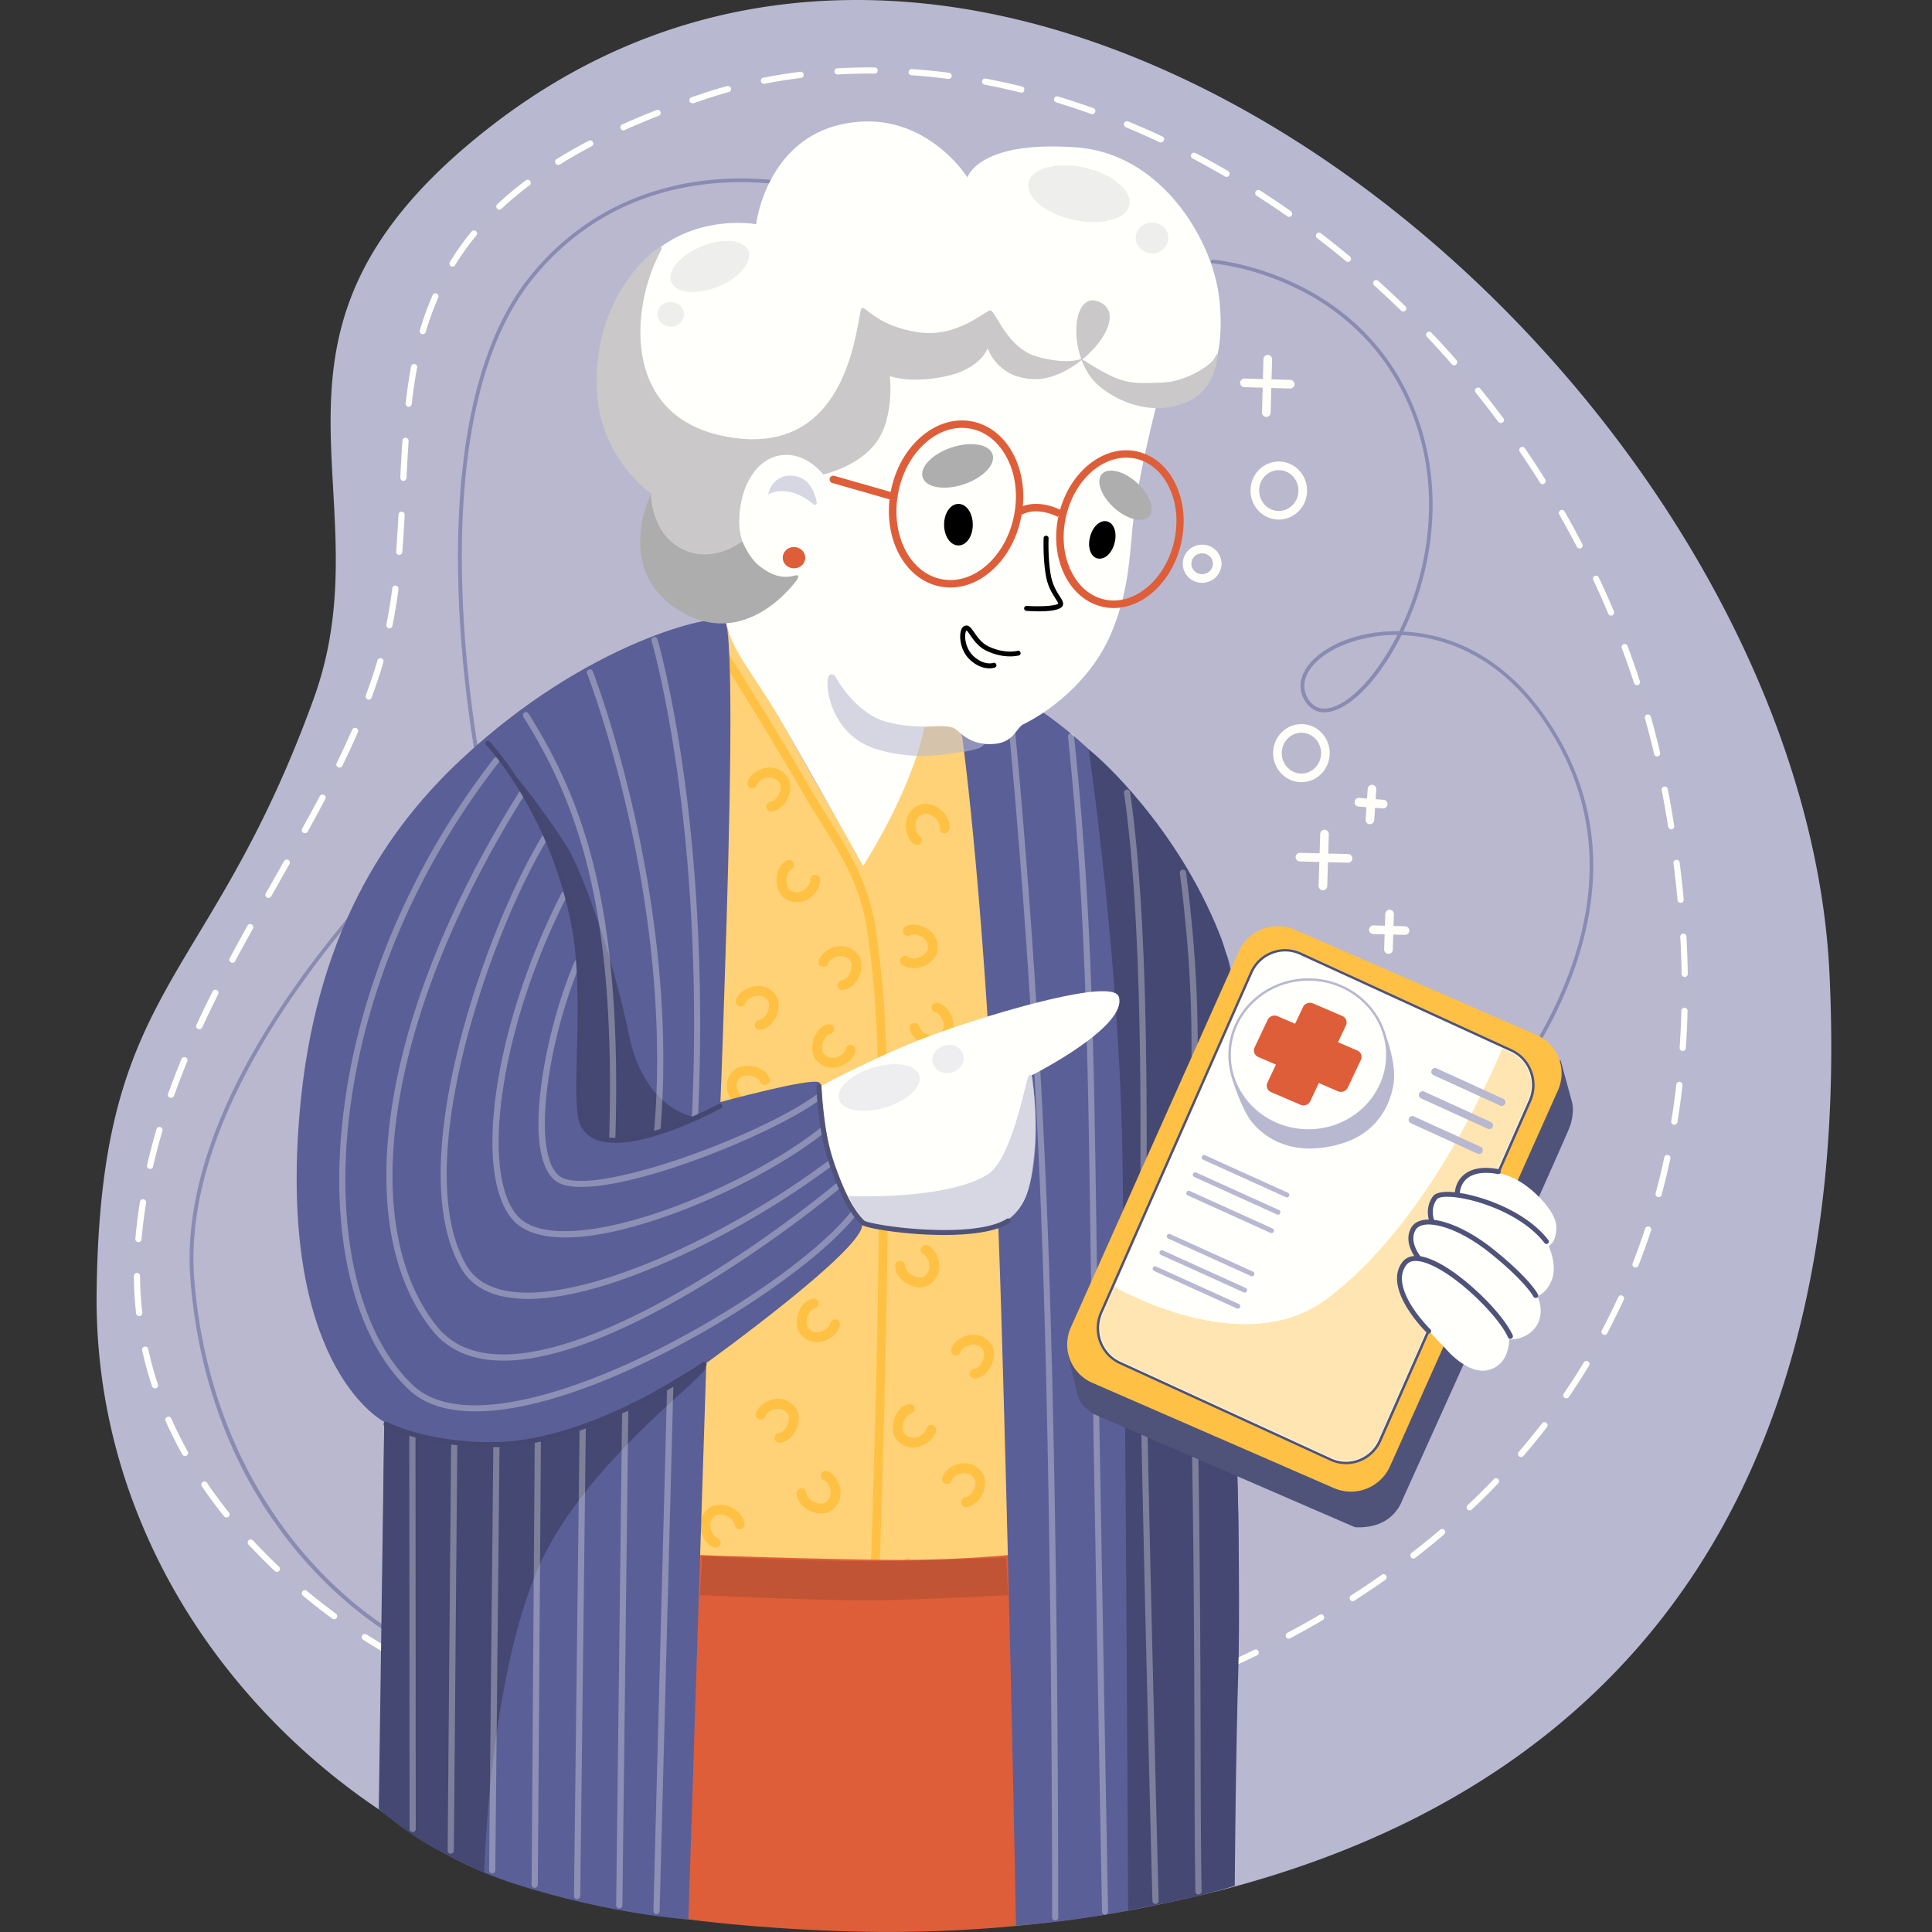 <svg width="100" height="100" fill="none" xmlns="http://www.w3.org/2000/svg"><rect width="100%" height="100%" fill="#333333" stroke="none"/><path d="M32.7 98.815c17.849 2.905 64.35 2.918 61.898-48.427C93.145 20.06 52.763-14.524 25.501 6.582c-13.824 10.7-5.229 18.796-9.197 29.676C10.84 51.239 5.284 50.862 5.092 66.874 4.9 83.494 18.314 96.479 32.7 98.814z" fill="#B8B8D1"/><path d="M45.628 99.921c-.845 0-1.696-.013-2.547-.038-4.487-.135-8.134-.602-10.4-.973-3.59-.582-7.103-1.811-10.438-3.648a34.641 34.641 0 0 1-8.882-6.995c-2.65-2.905-4.717-6.156-6.144-9.683a30.026 30.026 0 0 1-2.215-11.711c.116-9.958 2.272-13.542 5.255-18.502 1.824-3.033 3.89-6.463 5.958-12.146 1.427-3.904 1.222-7.456 1.03-10.899-.346-6.143-.678-11.948 8.204-18.821 5.171-4 11.02-6.176 17.388-6.47 5.83-.27 11.897 1.03 18.041 3.865 8.736 4.032 16.998 10.937 23.27 19.442 6.38 8.66 10.13 18.265 10.546 27.045.8 16.806-3.584 29.599-13.03 38.027-3.417 3.053-7.526 5.543-12.217 7.398-4.063 1.613-8.6 2.765-13.484 3.43a77.453 77.453 0 0 1-10.335.679zM44.335.188c-.5 0-.998.013-1.491.032-6.33.295-12.14 2.458-17.28 6.432-8.799 6.81-8.473 12.569-8.127 18.661.198 3.456.397 7.034-1.037 10.976-2.08 5.702-4.147 9.145-5.977 12.178-2.97 4.935-5.113 8.5-5.229 18.406a29.87 29.87 0 0 0 2.202 11.635c1.42 3.5 3.475 6.739 6.112 9.625a34.56 34.56 0 0 0 8.838 6.956c3.321 1.83 6.809 3.046 10.373 3.629 2.26.365 5.895.832 10.374.973 4.429.134 8.755-.084 12.845-.64 4.87-.666 9.394-1.811 13.439-3.418 4.665-1.85 8.755-4.326 12.16-7.36 9.4-8.39 13.765-21.131 12.965-37.88-.416-8.741-4.147-18.302-10.508-26.936C77.74 14.971 69.505 8.092 60.8 4.073 55.201 1.493 49.672.188 44.335.188z" fill="#B8B8D1"/><path d="M70.906 42.663h-.013a.227.227 0 0 1-.211-.237l.109-1.593a.227.227 0 0 1 .237-.212.227.227 0 0 1 .21.237l-.108 1.594a.229.229 0 0 1-.224.21zM68.474 46.081h-.006a.231.231 0 0 1-.218-.23l.083-2.688a.231.231 0 0 1 .23-.218.231.231 0 0 1 .218.23l-.083 2.689a.221.221 0 0 1-.224.217zM65.544 21.582h-.007c-.121-.007-.224-.109-.217-.23l.076-2.765a.231.231 0 0 1 .23-.218c.122.006.225.109.218.23l-.076 2.765a.225.225 0 0 1-.224.218zM71.867 49.37h-.007c-.121-.006-.224-.108-.217-.23l.058-1.837a.231.231 0 0 1 .23-.217c.121.006.224.109.217.23l-.057 1.837a.221.221 0 0 1-.224.218z" fill="#FFFFFB"/><path d="M71.592 41.844h-.02l-1.254-.096a.22.22 0 0 1-.204-.243.22.22 0 0 1 .243-.205l1.254.096a.22.22 0 0 1 .205.243.223.223 0 0 1-.224.205zM69.774 44.653l-2.496-.064c-.121-.006-.224-.109-.217-.23.006-.122.109-.224.23-.218l2.49.064c.121.006.224.109.217.23a.221.221 0 0 1-.224.218zM66.779 20.11h-.007l-2.368-.07c-.121-.007-.224-.109-.217-.23a.231.231 0 0 1 .23-.218l2.368.07c.122.007.224.109.218.23a.225.225 0 0 1-.224.218zM72.724 48.391c-.007 0-.007 0 0 0l-1.645-.045c-.121-.006-.224-.108-.217-.23a.231.231 0 0 1 .23-.218l1.638.045c.122.007.224.109.218.23a.225.225 0 0 1-.224.218z" fill="#FFFFFB"/><path opacity=".01" d="M67.431 25.39c0-.705-.556-1.28-1.241-1.28s-1.242.575-1.242 1.28c0 .703.557 1.28 1.242 1.28.685 0 1.241-.57 1.241-1.28z" fill="#FFC145"/><path d="M66.19 26.895c-.806 0-1.465-.672-1.465-1.504s.659-1.504 1.465-1.504 1.466.672 1.466 1.504-.66 1.504-1.466 1.504zm0-2.56c-.563 0-1.017.473-1.017 1.056 0 .582.454 1.056 1.017 1.056s1.018-.474 1.018-1.056c0-.583-.455-1.056-1.018-1.056z" fill="#FFFFFB"/><path opacity=".01" d="M68.602 38.983c0-.704-.556-1.28-1.241-1.28s-1.242.576-1.242 1.28c0 .704.557 1.28 1.242 1.28.684 0 1.241-.57 1.241-1.28z" fill="#FFC145"/><path d="M67.361 40.486c-.806 0-1.466-.672-1.466-1.504 0-.831.66-1.504 1.466-1.504.806 0 1.466.672 1.466 1.504s-.653 1.504-1.466 1.504zm0-2.56c-.563 0-1.017.474-1.017 1.056 0 .583.454 1.056 1.017 1.056s1.018-.473 1.018-1.056c0-.582-.455-1.056-1.018-1.056z" fill="#FFFFFB"/><path opacity=".01" d="M63.003 29.18a.772.772 0 0 0-.78-.762c-.43 0-.782.34-.782.762s.352.761.781.761c.429 0 .78-.345.78-.761z" fill="#FFC145"/><path d="M62.222 30.165a.994.994 0 0 1-1.004-.986.994.994 0 0 1 1.004-.986.994.994 0 0 1 1.005.986.998.998 0 0 1-1.005.986zm0-1.524a.55.55 0 0 0-.556.538c0 .294.25.538.556.538a.55.55 0 0 0 .557-.538c0-.3-.25-.538-.557-.538z" fill="#FFFFFB"/><path opacity=".01" d="M20.547 85.72S5.904 78.356 7.17 64.148C8.304 51.431 18.102 42.67 20.176 32.302c2.073-10.36-2.919-21.01 16.3-27.32 19.218-6.31 44.938 10.553 49.745 36.082 4.806 25.528-8.384 40.228-27.04 46.916" fill="#FFC145"/><path d="M59.7 87.947c-.063 0-.127-.039-.147-.103a.159.159 0 0 1 .096-.204 64.639 64.639 0 0 0 1.786-.692.165.165 0 0 1 .211.09.165.165 0 0 1-.09.211 65.25 65.25 0 0 1-1.798.698h-.057zm3.559-1.44a.162.162 0 0 1-.147-.096c-.039-.084 0-.173.083-.212a61.899 61.899 0 0 0 1.734-.806.156.156 0 0 1 .211.077.156.156 0 0 1-.076.211c-.57.275-1.159.55-1.748.813a.153.153 0 0 1-.057.013zm-42.712-.628a.13.13 0 0 1-.07-.019c-.026-.013-.672-.339-1.677-.985-.077-.045-.096-.147-.051-.224.045-.077.147-.096.224-.051.992.633 1.645.966 1.651.966a.164.164 0 0 1 .07.218c-.038.063-.09.095-.147.095zm46.161-1.062a.159.159 0 0 1-.14-.083c-.045-.077-.013-.173.064-.218.563-.3 1.126-.614 1.67-.934a.158.158 0 0 1 .217.058.158.158 0 0 1-.057.217c-.544.32-1.114.634-1.683.941-.02.02-.045.02-.07.02zm-49.412-1.005a.19.19 0 0 1-.096-.032c-.518-.377-1.03-.78-1.523-1.19a.156.156 0 0 1-.02-.224.156.156 0 0 1 .225-.02c.486.404.998.8 1.51 1.178.07.052.09.154.032.225a.158.158 0 0 1-.128.063zm52.72-.934a.158.158 0 0 1-.134-.077.165.165 0 0 1 .052-.224 40.496 40.496 0 0 0 1.587-1.068.163.163 0 0 1 .224.038.163.163 0 0 1-.039.224c-.518.365-1.056.723-1.6 1.075a.12.12 0 0 1-.09.032zm-55.683-1.517a.15.15 0 0 1-.109-.044 34.345 34.345 0 0 1-1.363-1.37c-.057-.064-.057-.166.007-.224.064-.058.166-.058.224.006.428.461.876.916 1.344 1.357.064.058.07.16.006.224-.02.032-.064.051-.109.051zm58.826-.69a.157.157 0 0 1-.128-.065.167.167 0 0 1 .026-.224c.505-.39 1.004-.793 1.484-1.203a.155.155 0 0 1 .225.02.155.155 0 0 1-.02.223c-.48.41-.985.82-1.49 1.21a.154.154 0 0 1-.097.038zm-61.43-2.126a.17.17 0 0 1-.128-.057c-.41-.506-.794-1.03-1.153-1.555a.159.159 0 0 1 .045-.224.159.159 0 0 1 .224.045c.352.518.73 1.03 1.133 1.535a.155.155 0 0 1-.025.224.172.172 0 0 1-.096.032zm64.342-.364a.16.16 0 0 1-.109-.275c.467-.436.922-.89 1.357-1.344a.16.16 0 0 1 .224-.007.16.16 0 0 1 .006.224c-.441.461-.902.915-1.37 1.357a.15.15 0 0 1-.108.045zm2.656-2.765a.145.145 0 0 1-.103-.038c-.063-.058-.076-.16-.019-.224.416-.48.82-.98 1.21-1.479a.162.162 0 0 1 .224-.032c.07.052.083.154.032.224-.39.506-.8 1.005-1.216 1.492a.18.18 0 0 1-.128.057zm-69.149-.051a.167.167 0 0 1-.14-.083c-.32-.57-.609-1.152-.865-1.728-.038-.084 0-.173.084-.212.083-.038.172 0 .21.084.257.57.538 1.145.852 1.702.045.077.013.173-.064.218a.17.17 0 0 1-.077.019zm71.491-2.989a.147.147 0 0 1-.09-.025.162.162 0 0 1-.038-.224 32.72 32.72 0 0 0 1.037-1.607c.045-.076.147-.102.218-.05.076.044.102.146.05.217a38.93 38.93 0 0 1-1.042 1.625.191.191 0 0 1-.135.064zm-73.046-.512a.173.173 0 0 1-.154-.109 19.622 19.622 0 0 1-.512-1.862.165.165 0 0 1 .122-.192.165.165 0 0 1 .192.122c.134.614.3 1.229.506 1.83a.168.168 0 0 1-.103.205c-.013 0-.032.006-.05.006zm75.03-2.77a.17.17 0 0 1-.077-.02.158.158 0 0 1-.064-.218 30.42 30.42 0 0 0 .845-1.715.156.156 0 0 1 .211-.077.156.156 0 0 1 .077.212 39.275 39.275 0 0 1-.851 1.728.153.153 0 0 1-.14.09zm-75.85-.974a.16.16 0 0 1-.16-.14 19.343 19.343 0 0 1-.114-1.933c0-.09.07-.16.16-.16s.16.07.16.16c.006.633.044 1.273.115 1.894a.16.16 0 0 1-.14.18h-.02zm77.45-2.515a.187.187 0 0 1-.058-.013.158.158 0 0 1-.09-.204c.231-.59.449-1.19.647-1.799.026-.083.115-.128.205-.102.083.026.128.115.102.205a33.747 33.747 0 0 1-.652 1.81.173.173 0 0 1-.154.103zM7.165 64.293h-.012a.159.159 0 0 1-.147-.172c.057-.634.134-1.28.236-1.914a.16.16 0 0 1 .186-.134.16.16 0 0 1 .134.185c-.102.627-.179 1.267-.237 1.895a.16.16 0 0 1-.16.14zm78.691-2.33c-.013 0-.025 0-.045-.005a.168.168 0 0 1-.115-.199c.167-.608.314-1.235.448-1.856.02-.09.103-.14.192-.121.083.019.14.102.122.192-.135.627-.288 1.26-.455 1.875a.152.152 0 0 1-.147.115zM7.773 60.506c-.012 0-.025 0-.038-.007a.162.162 0 0 1-.122-.192c.141-.614.308-1.241.487-1.862a.162.162 0 0 1 .198-.109.162.162 0 0 1 .109.199c-.18.614-.346 1.241-.486 1.85a.15.15 0 0 1-.148.12zm78.89-2.291h-.026a.16.16 0 0 1-.135-.186c.103-.62.193-1.26.263-1.894.013-.09.09-.154.18-.141.089.013.153.09.14.18-.07.64-.16 1.28-.262 1.906a.164.164 0 0 1-.16.135zm-77.814-1.39c-.02 0-.039 0-.052-.005a.159.159 0 0 1-.096-.205c.212-.589.442-1.197.692-1.799a.163.163 0 0 1 .21-.09.163.163 0 0 1 .09.212 34.91 34.91 0 0 0-.684 1.785.187.187 0 0 1-.16.103zM87.098 54.4h-.013a.159.159 0 0 1-.147-.172c.044-.627.07-1.274.09-1.907 0-.09.076-.16.166-.154.09 0 .16.077.153.166a38.07 38.07 0 0 1-.09 1.927c0 .076-.07.14-.16.14zm-76.79-1.126a.19.19 0 0 1-.064-.013.156.156 0 0 1-.077-.21c.256-.558.537-1.14.838-1.735a.164.164 0 0 1 .218-.07.164.164 0 0 1 .07.217 59.166 59.166 0 0 0-.832 1.728.196.196 0 0 1-.153.083zM87.2 50.566c-.09 0-.16-.07-.16-.16a48.678 48.678 0 0 0-.07-1.913.155.155 0 0 1 .153-.167.155.155 0 0 1 .167.154c.038.646.057 1.293.07 1.926 0 .09-.07.16-.16.16zm-75.17-.73a.17.17 0 0 1-.077-.019c-.077-.044-.11-.14-.064-.217.281-.525.582-1.075.921-1.69a.166.166 0 0 1 .218-.064c.076.045.102.14.064.218-.34.608-.64 1.164-.922 1.683a.16.16 0 0 1-.14.09zm74.959-3.103a.16.16 0 0 1-.16-.148 49.287 49.287 0 0 0-.211-1.9c-.013-.09.05-.167.14-.18.09-.012.167.052.18.141.083.64.153 1.287.21 1.914a.159.159 0 0 1-.146.173h-.013zm-73.097-.256a.17.17 0 0 1-.077-.02.158.158 0 0 1-.058-.217l.429-.755c.173-.307.346-.615.518-.916a.158.158 0 0 1 .218-.057c.077.045.102.14.057.218-.172.307-.345.608-.518.915-.14.25-.281.499-.429.755a.176.176 0 0 1-.14.077zm1.888-3.347a.17.17 0 0 1-.077-.02.166.166 0 0 1-.064-.217c.339-.615.64-1.165.915-1.683a.158.158 0 0 1 .217-.064c.077.038.11.14.064.217a90.043 90.043 0 0 1-.915 1.69.16.16 0 0 1-.14.077zm70.722-.205a.164.164 0 0 1-.16-.135 55.362 55.362 0 0 0-.294-1.696l-.038-.191a.152.152 0 0 1 .128-.186c.09-.02.173.038.185.128l.039.192c.109.57.205 1.145.294 1.709a.164.164 0 0 1-.134.185c0-.006-.007-.006-.02-.006zM17.566 39.73a.146.146 0 0 1-.07-.019c-.077-.038-.116-.134-.07-.211.294-.608.556-1.178.806-1.734a.162.162 0 0 1 .21-.084.162.162 0 0 1 .084.212c-.243.563-.512 1.139-.806 1.747a.188.188 0 0 1-.154.09zm68.208-.576c-.07 0-.14-.05-.154-.121a43.44 43.44 0 0 0-.48-1.85.162.162 0 0 1 .11-.198.162.162 0 0 1 .198.109c.172.614.332 1.241.48 1.862a.16.16 0 0 1-.122.192c-.006.006-.02.006-.032.006zm-66.685-2.944c-.02 0-.038 0-.058-.012a.159.159 0 0 1-.096-.205c.224-.614.43-1.222.602-1.811a.162.162 0 0 1 .198-.109.162.162 0 0 1 .11.198c-.174.596-.378 1.21-.609 1.83a.158.158 0 0 1-.147.11zm65.642-.748a.166.166 0 0 1-.154-.11c-.198-.6-.41-1.209-.633-1.804a.159.159 0 0 1 .096-.205.159.159 0 0 1 .204.096c.224.602.436 1.21.634 1.818a.168.168 0 0 1-.102.205c-.007-.007-.026 0-.045 0zm-64.573-2.938c-.013 0-.02 0-.032-.006a.163.163 0 0 1-.128-.186l.013-.064c.115-.582.21-1.17.294-1.817a.164.164 0 0 1 .18-.141c.089.013.146.09.14.18a26.88 26.88 0 0 1-.3 1.836l-.014.07a.157.157 0 0 1-.153.128zm63.235-.659a.162.162 0 0 1-.147-.096 38.36 38.36 0 0 0-.78-1.747.156.156 0 0 1 .076-.211.16.16 0 0 1 .211.077c.276.582.538 1.17.781 1.76a.168.168 0 0 1-.083.21c-.02 0-.038.007-.058.007zm-62.73-3.142h-.012a.159.159 0 0 1-.147-.173c.044-.563.083-1.171.121-1.913.007-.09.077-.16.167-.154.09.006.153.077.153.166a69.365 69.365 0 0 1-.121 1.92.161.161 0 0 1-.16.154zm61.098-.333a.159.159 0 0 1-.14-.083 52.81 52.81 0 0 0-.916-1.677.158.158 0 0 1 .058-.217.158.158 0 0 1 .218.057c.32.557.627 1.127.921 1.69a.162.162 0 0 1-.07.217c-.026.007-.051.013-.07.013zm-1.913-3.328a.158.158 0 0 1-.134-.077 53.021 53.021 0 0 0-1.05-1.6.163.163 0 0 1 .038-.223.163.163 0 0 1 .224.038 46.7 46.7 0 0 1 1.056 1.613c.045.076.026.172-.05.217a.106.106 0 0 1-.084.032zM20.88 24.89h-.006a.163.163 0 0 1-.154-.166 87.35 87.35 0 0 1 .109-1.92.159.159 0 0 1 .173-.147c.09.006.153.083.147.173-.045.665-.077 1.337-.109 1.913a.165.165 0 0 1-.16.147zm56.797-2.995a.15.15 0 0 1-.128-.064 45.1 45.1 0 0 0-1.17-1.51.156.156 0 0 1 .025-.224.156.156 0 0 1 .224.026c.403.499.8 1.01 1.184 1.523a.162.162 0 0 1-.032.224c-.032.013-.064.025-.103.025zm-56.522-.838h-.019c-.09-.013-.154-.09-.14-.18.076-.684.172-1.311.28-1.906.02-.09.103-.141.186-.128.09.019.141.102.128.185-.108.59-.204 1.21-.281 1.888a.153.153 0 0 1-.154.141zm54.11-2.15a.158.158 0 0 1-.122-.058c-.416-.48-.851-.953-1.286-1.414a.155.155 0 0 1 .006-.224c.064-.058.166-.058.224.006.442.461.877.941 1.3 1.42a.16.16 0 0 1-.013.225.15.15 0 0 1-.11.045zM21.885 17.3c-.013 0-.032 0-.045-.006a.162.162 0 0 1-.109-.198c.186-.634.41-1.242.66-1.818.038-.083.127-.115.21-.083.084.038.116.128.084.211-.25.563-.467 1.158-.647 1.78a.17.17 0 0 1-.153.114zm50.743-1.177c-.038 0-.083-.013-.109-.045a53.623 53.623 0 0 0-1.395-1.305.16.16 0 0 1-.013-.224.16.16 0 0 1 .224-.013c.474.428.947.87 1.408 1.318a.155.155 0 0 1 0 .224.2.2 0 0 1-.115.045zM23.421 13.8a.14.14 0 0 1-.084-.026.157.157 0 0 1-.05-.217c.332-.544.71-1.076 1.126-1.575a.156.156 0 0 1 .224-.019c.07.058.076.16.019.224a13.464 13.464 0 0 0-1.1 1.536c-.027.051-.078.077-.135.077zm46.353-.243a.157.157 0 0 1-.103-.039c-.492-.41-.992-.806-1.497-1.19a.162.162 0 0 1-.032-.224.162.162 0 0 1 .224-.032c.505.39 1.011.793 1.504 1.203.07.058.076.16.019.224a.137.137 0 0 1-.115.058zm-3.053-2.33a.12.12 0 0 1-.09-.032 42.91 42.91 0 0 0-1.587-1.062c-.076-.045-.096-.147-.05-.224.044-.077.146-.096.223-.051.538.345 1.075.704 1.6 1.075a.163.163 0 0 1-.096.294zm-40.875-.377a.16.16 0 0 1-.109-.276c.455-.428.954-.844 1.479-1.241a.162.162 0 0 1 .224.032.162.162 0 0 1-.032.224c-.519.39-1.005.8-1.453 1.222a.174.174 0 0 1-.109.039zM63.49 9.154a.197.197 0 0 1-.083-.02c-.55-.32-1.114-.633-1.677-.928a.166.166 0 0 1-.07-.217.166.166 0 0 1 .218-.07c.563.294 1.132.607 1.689.934.077.045.102.14.058.217a.145.145 0 0 1-.135.084zm-34.603-.621a.158.158 0 0 1-.134-.077c-.045-.077-.026-.173.05-.218a27.263 27.263 0 0 1 1.671-.953.162.162 0 0 1 .218.07.162.162 0 0 1-.07.218c-.577.3-1.133.62-1.652.947a.324.324 0 0 1-.083.013zm31.205-1.159c-.026 0-.045-.006-.07-.012a46.813 46.813 0 0 0-1.748-.775.163.163 0 0 1-.09-.21.163.163 0 0 1 .212-.09c.589.243 1.184.505 1.766.774a.156.156 0 0 1 .077.211c-.032.064-.09.102-.147.102zm-27.82-.627a.152.152 0 0 1-.147-.096c-.038-.083 0-.172.084-.21a35.201 35.201 0 0 1 1.772-.743.156.156 0 0 1 .205.09.156.156 0 0 1-.09.204c-.608.237-1.203.487-1.76.736a.108.108 0 0 1-.063.02zM56.54 5.91c-.019 0-.038 0-.051-.006A37.762 37.762 0 0 0 54.67 5.3a.162.162 0 0 1-.108-.198.162.162 0 0 1 .198-.11c.608.186 1.222.391 1.83.602a.159.159 0 0 1 .096.205.158.158 0 0 1-.147.109zm-20.697-.563a.172.172 0 0 1-.153-.109.162.162 0 0 1 .102-.205c.205-.07.416-.14.628-.211.396-.134.806-.256 1.216-.365a.162.162 0 0 1 .198.109.162.162 0 0 1-.109.198c-.403.11-.806.23-1.203.365-.211.07-.416.141-.62.211-.027.007-.04.007-.059.007zm17.024-.55c-.013 0-.026 0-.039-.007a39.007 39.007 0 0 0-1.868-.41.163.163 0 0 1-.128-.185c.019-.09.102-.141.185-.128.627.121 1.261.256 1.882.41.083.019.14.108.115.191a.145.145 0 0 1-.147.128zm-13.324-.461a.164.164 0 0 1-.16-.128.152.152 0 0 1 .128-.186 31.131 31.131 0 0 1 1.907-.307c.09-.013.166.051.179.14.013.09-.051.167-.14.18-.635.077-1.268.179-1.882.3h-.032zm9.554-.25h-.019a32.401 32.401 0 0 0-1.9-.192.159.159 0 0 1-.148-.173.159.159 0 0 1 .173-.147c.634.045 1.28.109 1.92.192.09.013.147.09.14.18a.176.176 0 0 1-.166.14zm-5.747-.23a.161.161 0 0 1-.16-.154.155.155 0 0 1 .154-.166 27.548 27.548 0 0 1 1.926-.045c.09 0 .16.07.16.16s-.07.16-.16.16c-.64-.007-1.28.006-1.907.045h-.013z" fill="#FFFFFB"/><g opacity=".506"><path opacity=".01" d="M20.548 84.677s-9.478-4.999-10.591-18.38C8.939 54.009 24.964 40.525 24.964 40.525s-3.878-18.277 2.585-26.2c5.805-7.123 14.688-4.518 14.688-4.518" fill="#FFC145"/><path d="M20.548 84.773a.119.119 0 0 1-.045-.013c-.026-.013-2.413-1.293-4.909-4.192a23.189 23.189 0 0 1-3.603-5.715c-1.158-2.61-1.875-5.484-2.13-8.55-.238-2.816.409-5.932 1.92-9.26 1.202-2.656 2.962-5.446 5.215-8.3 3.622-4.589 7.404-7.872 7.852-8.256-.108-.544-.973-4.915-1.12-10.092-.096-3.232.103-6.15.59-8.66.607-3.141 1.663-5.663 3.154-7.48 1.331-1.639 2.944-2.893 4.78-3.738a14.371 14.371 0 0 1 4.813-1.229c2.931-.236 5.178.41 5.203.416.051.013.077.07.064.122-.013.051-.07.077-.121.064-.02-.006-2.24-.646-5.14-.41-1.695.141-3.295.544-4.741 1.21-1.812.832-3.392 2.067-4.71 3.68-1.466 1.798-2.51 4.281-3.11 7.392-.48 2.495-.68 5.394-.583 8.613.16 5.491 1.12 10.067 1.132 10.112l.013.058-.045.038c-.038.032-4.044 3.424-7.871 8.268-2.246 2.842-3.994 5.626-5.19 8.262-1.498 3.296-2.138 6.374-1.907 9.158.25 3.04.966 5.894 2.118 8.486a23.194 23.194 0 0 0 3.57 5.67c2.471 2.874 4.826 4.141 4.852 4.147.045.026.064.084.038.129-.019.057-.05.07-.09.07z" fill="#5B5F97"/></g><g opacity=".506"><path opacity=".01" d="M62.778 13.537s8.269.627 10.739 8.793c2.47 8.173-4.09 16.646-5.862 13.932-1.78-2.713 6.912-6.598 12.14.717 8.096 11.321-5.42 23.596-5.42 23.596" fill="#FFC145"/><path d="M74.374 60.671a.103.103 0 0 1-.07-.032.093.093 0 0 1 .006-.134c.032-.032 3.399-3.11 5.728-7.533 1.37-2.592 2.118-5.126 2.227-7.538.141-3.008-.716-5.837-2.553-8.403-2.023-2.829-4.41-3.763-6.054-4.045a8.656 8.656 0 0 0-1.114-.115c-.921 1.843-2.137 3.302-3.232 3.808-.742.345-1.363.217-1.747-.372-.544-.831-.185-1.823.934-2.591 1.018-.698 2.452-1.07 3.93-1.044.198-.41.384-.831.55-1.267 1.14-3.014 1.3-6.227.442-9.049-.557-1.85-1.466-3.456-2.7-4.78a12.155 12.155 0 0 0-3.546-2.618c-2.33-1.158-4.384-1.325-4.41-1.325a.103.103 0 0 1-.09-.102.103.103 0 0 1 .103-.09c.02 0 2.112.173 4.48 1.344 1.389.691 2.605 1.587 3.603 2.663 1.254 1.344 2.176 2.982 2.74 4.857.863 2.867.71 6.125-.449 9.177-.16.416-.333.82-.518 1.21a7.4 7.4 0 0 1 1.056.115c1.683.288 4.115 1.241 6.175 4.128 1.863 2.598 2.733 5.465 2.586 8.524-.115 2.438-.87 5.005-2.253 7.622-2.348 4.448-5.734 7.545-5.766 7.577-.013 0-.038.013-.058.013zm-2.099-27.806c-1.587 0-2.886.48-3.667 1.01-1.024.705-1.363 1.594-.883 2.33.416.634 1.05.512 1.504.3 1.043-.486 2.202-1.874 3.097-3.64h-.05z" fill="#5B5F97"/></g><path opacity=".015" d="M41.014 82.795s-1.702.736-6.157.768c-1.823.013-2.873.006-3.609-.007" fill="#FFFFFB"/><path d="M33.09 83.658c-.755 0-1.357-.006-1.85-.013a.098.098 0 0 1-.095-.096c0-.05.044-.096.096-.096.825.013 1.97.02 3.609.007 4.377-.026 6.105-.749 6.118-.755.051-.02.102 0 .128.05.02.052 0 .103-.051.129-.07.032-1.773.748-6.195.774h-1.76zM25.5 80.312c.019-.115-.103-.23-.276-.256-.172-.025-.326.039-.345.154-.02.115.102.23.275.256.173.026.326-.045.346-.154z" fill="#FFFFFB"/><path d="M25.232 80.567c-.032 0-.064 0-.096-.007-.23-.038-.384-.198-.359-.365.026-.166.23-.268.455-.23.23.038.384.198.358.365-.02.14-.173.237-.358.237zm-.09-.43c-.102 0-.166.046-.173.078-.006.044.064.121.199.147.134.02.23-.032.236-.077.007-.045-.064-.121-.198-.147-.02.006-.038 0-.064 0zM35.478 79.984c.02-.115-.102-.23-.275-.256-.173-.025-.326.039-.346.154-.019.115.103.23.276.256.172.025.326-.039.345-.154z" fill="#FFFFFB"/><path d="M35.21 80.24c-.033 0-.065 0-.097-.005-.23-.039-.384-.199-.358-.365.012-.09.076-.16.172-.205a.537.537 0 0 1 .288-.032c.23.038.384.198.359.365-.013.09-.077.16-.173.204a.468.468 0 0 1-.192.039zm-.09-.421a.31.31 0 0 0-.116.019c-.019.006-.057.025-.057.057-.007.045.064.122.198.148a.257.257 0 0 0 .173-.02c.02-.006.058-.025.058-.057.006-.045-.064-.122-.199-.147h-.057zM26.716 80.555c.02-.116-.102-.23-.275-.256-.172-.026-.326.038-.345.153-.02.115.102.23.275.256.173.032.326-.038.346-.153z" fill="#FFFFFB"/><path d="M26.447 80.811c-.032 0-.064 0-.096-.006-.23-.039-.384-.199-.358-.365.013-.09.077-.16.173-.205a.537.537 0 0 1 .288-.032c.23.039.384.199.358.365-.013.09-.077.16-.173.205a.468.468 0 0 1-.192.038zm-.083-.422a.31.31 0 0 0-.115.019c-.02.006-.058.026-.058.058-.006.044.064.121.199.147a.257.257 0 0 0 .173-.02c.019-.006.057-.025.057-.057.007-.045-.064-.122-.198-.147h-.058zM36.693 80.234c.02-.115-.102-.23-.275-.256-.173-.025-.326.039-.346.154-.019.115.103.23.275.256.173.025.327-.045.346-.154z" fill="#FFFFFB"/><path d="M36.425 80.49c-.032 0-.064 0-.096-.006-.23-.038-.384-.198-.358-.365.025-.166.23-.269.454-.23.23.038.384.198.358.365-.013.09-.077.16-.172.204a.535.535 0 0 1-.186.032zm-.083-.428c-.103 0-.167.044-.173.076-.006.045.064.122.198.148a.257.257 0 0 0 .173-.02c.02-.006.058-.025.058-.057.006-.045-.064-.122-.199-.147-.019.006-.038 0-.057 0z" fill="#FFFFFB"/><path d="M36.693 80.234c.02-.115-.102-.23-.275-.256-.173-.025-.326.039-.346.154-.019.115.103.23.275.256.173.025.327-.045.346-.154z" fill="#FFFFFB"/><path d="M36.425 80.49c-.032 0-.064 0-.096-.006-.23-.038-.384-.198-.358-.365.025-.166.23-.269.454-.23.23.038.384.198.358.365-.013.09-.077.16-.172.204a.535.535 0 0 1-.186.032zm-.083-.428c-.103 0-.167.044-.173.076-.006.045.064.122.198.148a.257.257 0 0 0 .173-.02c.02-.006.058-.025.058-.057.006-.045-.064-.122-.199-.147-.019.006-.038 0-.057 0zM27.95 80.785c.02-.115-.101-.23-.274-.256-.173-.026-.327.038-.346.154-.02.115.103.23.275.256.173.032.327-.039.346-.154z" fill="#FFFFFB"/><path d="M27.683 81.042c-.032 0-.064 0-.096-.007-.23-.038-.384-.198-.359-.364.013-.09.077-.16.173-.205a.537.537 0 0 1 .55.09.28.28 0 0 1 .096.249c-.025.14-.179.237-.364.237zm-.084-.423a.31.31 0 0 0-.115.02c-.032.012-.057.038-.057.057-.007.045.064.122.198.147.134.02.23-.032.237-.077.006-.032-.026-.064-.038-.076a.264.264 0 0 0-.16-.07h-.065zM37.928 80.465c.02-.115-.102-.23-.275-.256-.173-.026-.326.038-.345.153-.02.116.102.23.275.256.173.026.326-.044.345-.153z" fill="#FFFFFB"/><path d="M37.66 80.722c-.032 0-.064 0-.096-.007a.525.525 0 0 1-.262-.121.28.28 0 0 1-.096-.25c.025-.166.23-.269.454-.23.23.038.384.198.359.364-.013.09-.077.16-.173.205a.418.418 0 0 1-.186.038zm-.09-.43c-.102 0-.166.046-.172.078-.007.031.025.063.038.076a.264.264 0 0 0 .16.07.256.256 0 0 0 .173-.019c.02-.006.058-.025.058-.057.006-.045-.064-.122-.199-.147-.013.006-.038 0-.057 0z" fill="#FFFFFB"/><path d="M47.925 37.44s-.838 2.252-1.632 3.974c-.794 1.721-1.677 3.174-1.677 3.174s-1.939-3.22-3.13-5.376c-1.19-2.163-3.788-6.7-3.788-6.7s.045 13.67-.614 21.163c-.66 7.495-2.74 28.146-2.74 28.146s5.152-.422 9.434-.281c4.288.14 9.964-.493 9.964-.493s-1.17-13.19-1.081-19.538c.076-5.478-2.823-24.242-2.823-24.242l-1.913.172z" fill="#FFD278"/><path opacity=".011" d="M42.197 45.53c.051.434-.672 1.24-1.42.773-.423-.262-.461-1.228.063-1.535" fill="#FFC145"/><path d="M41.244 46.7c-.205 0-.416-.058-.608-.18-.282-.179-.448-.55-.442-.985.007-.436.199-.807.519-.992a.255.255 0 0 1 .352.096.255.255 0 0 1-.096.352c-.186.108-.256.358-.263.556-.006.237.084.468.205.538a.602.602 0 0 0 .672 0c.243-.154.371-.41.359-.525a.249.249 0 0 1 .224-.281c.14-.02.268.083.281.224.039.339-.211.78-.589 1.017-.192.115-.403.18-.614.18z" fill="#FFC144"/><path opacity=".011" d="M38.94 40.55c.11-.423 1.082-.91 1.607-.199.294.403-.02 1.312-.621 1.402" fill="#FFC145"/><path d="M39.919 42.01a.26.26 0 0 1-.256-.218.264.264 0 0 1 .217-.295c.212-.032.372-.237.448-.422.09-.218.096-.461.007-.576a.601.601 0 0 0-.627-.243c-.282.05-.493.243-.525.358a.254.254 0 0 1-.314.18.257.257 0 0 1-.179-.314c.09-.333.486-.647.922-.73.448-.083.864.077 1.132.442.199.268.218.678.052 1.075-.167.403-.48.678-.845.73-.007.012-.02.012-.032.012z" fill="#FFC144"/><path opacity=".011" d="M38.345 51.846c.108-.422 1.081-.908 1.606-.198.294.403-.02 1.312-.62 1.401" fill="#FFC145"/><path d="M39.324 53.306a.26.26 0 0 1-.256-.218.264.264 0 0 1 .218-.294c.21-.032.37-.237.448-.423.09-.218.096-.46.006-.576a.601.601 0 0 0-.627-.243c-.282.051-.493.243-.525.358a.263.263 0 0 1-.313.186.266.266 0 0 1-.186-.314c.09-.332.486-.646.921-.73.448-.082.864.078 1.133.442.199.27.218.679.051 1.075-.166.404-.48.679-.844.73 0 .007-.013.007-.026.007z" fill="#FFC144"/><path opacity=".011" d="M38.684 57.158c-.435.006-1.165-.807-.614-1.498.307-.39 1.273-.326 1.516.237" fill="#FFC145"/><path d="M38.684 57.413c-.346 0-.75-.3-.941-.697a1.112 1.112 0 0 1 .128-1.21c.205-.262.601-.384 1.024-.332.435.057.78.288.928.62a.255.255 0 0 1-.135.34.255.255 0 0 1-.339-.135c-.09-.198-.326-.294-.524-.32-.237-.032-.468.032-.557.141a.583.583 0 0 0-.07.666c.127.256.364.41.48.41.14 0 .255.114.255.255.013.147-.102.262-.25.262z" fill="#FFC144"/><path opacity=".011" d="M42.626 49.792c.109-.423 1.082-.91 1.606-.199.295.403-.019 1.312-.62 1.402" fill="#FFC145"/><path d="M43.605 51.251a.26.26 0 0 1-.256-.217.264.264 0 0 1 .218-.295c.211-.032.371-.236.448-.422.09-.218.096-.46.006-.576a.601.601 0 0 0-.627-.243c-.282.051-.493.243-.525.358a.254.254 0 0 1-.313.18.257.257 0 0 1-.18-.314c.09-.333.487-.647.922-.73.448-.083.864.077 1.133.442.198.269.218.678.051 1.075-.166.403-.48.678-.845.73-.006.012-.019.012-.032.012z" fill="#FFC144"/><path opacity=".011" d="M47.47 43.488c-.377-.224-.588-1.286.237-1.6.468-.18 1.261.371 1.184.979" fill="#FFC145"/><path d="M47.47 43.743a.291.291 0 0 1-.127-.032c-.295-.172-.493-.64-.455-1.087a1.11 1.11 0 0 1 .73-.973c.307-.115.71-.026 1.05.243.345.269.524.646.48 1.011a.263.263 0 0 1-.288.224.258.258 0 0 1-.224-.288c.025-.211-.128-.422-.288-.544-.186-.147-.416-.217-.557-.166a.592.592 0 0 0-.403.537c-.026.288.102.544.205.602.121.07.16.23.09.352a.232.232 0 0 1-.212.121z" fill="#FFC144"/><path opacity=".011" d="M46.99 48.18c.378-.225 1.408.108 1.287.978-.07.493-.935.922-1.427.563" fill="#FFC145"/><path d="M47.285 50.118a.986.986 0 0 1-.589-.18.256.256 0 1 1 .301-.416c.173.128.429.09.614.013.218-.09.39-.262.41-.403a.597.597 0 0 0-.275-.614c-.237-.16-.525-.173-.627-.116a.259.259 0 0 1-.352-.09.259.259 0 0 1 .09-.351c.294-.173.8-.122 1.17.128.384.256.564.659.5 1.113-.045.327-.32.634-.717.807-.18.07-.358.109-.525.109z" fill="#FFC144"/><path opacity=".011" d="M49.122 56.575c.109-.422 1.082-.909 1.606-.199.295.404-.019 1.312-.62 1.402" fill="#FFC145"/><path d="M50.1 58.034a.26.26 0 0 1-.256-.218.254.254 0 0 1 .218-.288c.211-.032.371-.236.448-.422.09-.218.096-.46.006-.576a.601.601 0 0 0-.627-.243c-.281.051-.492.243-.525.358a.254.254 0 0 1-.313.18.257.257 0 0 1-.18-.314c.09-.333.487-.647.922-.73.448-.083.864.077 1.133.442.198.269.218.678.051 1.075-.166.403-.48.678-.845.73-.006.006-.019.006-.032.006z" fill="#FFC144"/><path opacity=".011" d="M49.48 69.9c.11-.423 1.082-.91 1.607-.2.294.404-.02 1.313-.621 1.402" fill="#FFC145"/><path d="M50.459 71.358a.26.26 0 0 1-.256-.217.254.254 0 0 1 .217-.288c.212-.032.372-.237.448-.423.09-.217.096-.46.007-.576a.601.601 0 0 0-.627-.243c-.282.051-.493.243-.525.358a.254.254 0 0 1-.314.18.257.257 0 0 1-.179-.314c.09-.333.487-.646.922-.73.448-.083.864.077 1.132.442.199.269.218.678.052 1.075-.167.403-.48.679-.845.73-.007.006-.02.006-.032.006z" fill="#FFC144"/><path opacity=".011" d="M48.2 74.008c-.064.435-.972 1.024-1.574.377-.34-.364-.128-1.305.46-1.465" fill="#FFC145"/><path d="M47.26 74.93c-.307 0-.595-.128-.82-.371-.223-.243-.287-.653-.172-1.063.122-.422.403-.729.755-.819a.257.257 0 0 1 .314.18.257.257 0 0 1-.18.313c-.21.058-.338.282-.396.467-.064.23-.045.468.057.576a.604.604 0 0 0 .647.173c.275-.083.467-.3.48-.416a.257.257 0 0 1 .288-.218c.14.02.237.154.217.288-.05.34-.41.698-.838.826a.975.975 0 0 1-.352.064z" fill="#FFC144"/><path opacity=".011" d="M48.476 81.336c.153.41-.359 1.37-1.197 1.088-.474-.16-.742-1.082-.3-1.504" fill="#FFC145"/><path d="M47.58 82.73c-.122 0-.25-.02-.378-.064-.314-.102-.57-.429-.666-.851-.096-.429.007-.832.27-1.082a.26.26 0 0 1 .364.007.26.26 0 0 1-.007.365c-.153.147-.166.41-.121.601.051.23.185.429.326.48a.607.607 0 0 0 .653-.16c.198-.205.262-.486.224-.595a.25.25 0 0 1 .154-.326.25.25 0 0 1 .326.153c.122.32-.026.806-.333 1.126a1.18 1.18 0 0 1-.813.346z" fill="#FFC144"/><path opacity=".011" d="M48.481 52.147c.43.083.98 1.017.308 1.587-.378.32-1.312.064-1.44-.532" fill="#FFC145"/><path d="M48.334 54.13c-.147 0-.3-.025-.46-.076-.416-.141-.704-.436-.787-.794a.257.257 0 0 1 .198-.307.257.257 0 0 1 .307.198c.045.211.263.352.448.416.224.077.467.064.576-.025a.601.601 0 0 0 .205-.64c-.07-.276-.275-.48-.39-.5a.256.256 0 0 1-.205-.3c.025-.141.16-.23.3-.205.34.064.679.442.788.877.115.441-.02.864-.371 1.158-.148.134-.365.198-.608.198z" fill="#FFC144"/><path opacity=".011" d="M38.037 88.541c-.064.435-.972 1.024-1.574.378-.34-.365-.128-1.306.46-1.466" fill="#FFC145"/><path d="M37.097 89.463c-.307 0-.595-.128-.82-.37-.223-.244-.287-.654-.172-1.063.122-.423.403-.723.755-.82a.257.257 0 0 1 .314.18.257.257 0 0 1-.18.313c-.21.058-.339.275-.396.468-.064.23-.045.467.057.575a.604.604 0 0 0 .647.173c.275-.083.467-.3.48-.416a.254.254 0 0 1 .288-.217c.14.019.236.153.217.288-.05.339-.41.697-.838.825a.976.976 0 0 1-.352.064z" fill="#FFC144"/><path opacity=".011" d="M41.839 93.834c-.423.121-1.338-.461-.992-1.274.192-.46 1.139-.653 1.523-.185" fill="#FFC145"/><path d="M41.718 94.104c-.307 0-.666-.173-.909-.448a1.099 1.099 0 0 1-.198-1.203c.128-.308.473-.532.902-.596.435-.064.826.07 1.063.353a.25.25 0 0 1-.039.358c-.115.09-.269.077-.358-.038-.135-.167-.397-.199-.59-.167-.236.032-.447.154-.498.288-.128.3-.007.525.108.666.193.21.461.3.577.268a.253.253 0 0 1 .313.173.263.263 0 0 1-.173.32.704.704 0 0 1-.198.026z" fill="#FFC144"/><path opacity=".011" d="M44.034 54.348c-.064.435-.972 1.024-1.574.377-.34-.364-.128-1.305.46-1.465" fill="#FFC145"/><path d="M43.087 55.27c-.307 0-.595-.128-.819-.371-.224-.243-.288-.653-.173-1.063.122-.422.403-.723.755-.819a.257.257 0 0 1 .314.18.257.257 0 0 1-.18.313c-.21.058-.338.275-.396.467-.064.23-.045.467.058.576a.604.604 0 0 0 .646.173c.275-.083.467-.3.48-.416a.254.254 0 0 1 .288-.218c.14.02.237.154.218.288-.052.34-.41.698-.839.826a.929.929 0 0 1-.352.064z" fill="#FFC144"/><path opacity=".011" d="M47.912 64.69c.41.16.775 1.183 0 1.619-.435.243-1.3-.18-1.318-.794" fill="#FFC145"/><path d="M47.612 66.635c-.212 0-.436-.064-.653-.186-.378-.217-.615-.563-.62-.928a.257.257 0 0 1 .249-.262.257.257 0 0 1 .262.25c.006.217.192.396.365.492.205.116.448.154.57.084a.59.59 0 0 0 .32-.59c-.02-.287-.18-.517-.288-.562a.254.254 0 0 1-.141-.333.26.26 0 0 1 .332-.14c.32.127.583.562.608 1.004.032.454-.179.845-.582 1.069a.915.915 0 0 1-.422.102z" fill="#FFC144"/><path opacity=".011" d="M43.228 68.549c-.064.435-.973 1.024-1.575.377-.339-.364-.127-1.305.461-1.465" fill="#FFC145"/><path d="M42.286 69.471c-.307 0-.595-.128-.819-.371-.224-.243-.288-.653-.172-1.063.121-.422.403-.723.755-.819a.257.257 0 0 1 .313.18.257.257 0 0 1-.179.313c-.211.058-.34.275-.397.467-.064.23-.044.468.058.576a.604.604 0 0 0 .646.173c.275-.083.467-.3.48-.416a.257.257 0 0 1 .288-.218c.141.02.237.154.218.288-.051.34-.41.698-.839.826a.952.952 0 0 1-.352.064z" fill="#FFC144"/><path opacity=".011" d="M49.02 76.55c.108-.423 1.081-.91 1.606-.199.294.403-.02 1.312-.62 1.402" fill="#FFC145"/><path d="M49.999 78.009a.26.26 0 0 1-.256-.218.254.254 0 0 1 .218-.288c.21-.032.37-.237.447-.422.09-.218.096-.461.007-.576a.601.601 0 0 0-.627-.243c-.282.05-.493.243-.525.358a.254.254 0 0 1-.314.18.257.257 0 0 1-.179-.314c.09-.333.486-.647.922-.73.448-.083.864.077 1.132.442.199.268.218.678.052 1.075-.167.403-.48.678-.845.73-.006 0-.02.006-.032.006z" fill="#FFC144"/><path opacity=".011" d="M42.735 76.383c.416.134.851 1.133.109 1.613-.416.268-1.312-.096-1.364-.704" fill="#FFC145"/><path d="M42.498 78.34c-.192 0-.39-.044-.588-.14-.39-.192-.647-.518-.685-.883a.262.262 0 0 1 .23-.282c.14-.013.263.09.282.23.019.218.217.385.396.468.212.102.455.121.576.045.276-.18.301-.43.282-.608-.038-.282-.218-.506-.326-.544a.26.26 0 0 1-.167-.32.26.26 0 0 1 .32-.167c.327.11.615.519.679.967.057.454-.122.857-.506 1.107a.975.975 0 0 1-.493.128z" fill="#FFC144"/><path opacity=".011" d="M39.375 73.221c.109-.422 1.081-.908 1.606-.198.295.403-.019 1.312-.62 1.401" fill="#FFC145"/><path d="M40.354 74.68a.26.26 0 0 1-.256-.217.254.254 0 0 1 .218-.288c.211-.032.371-.237.448-.422.09-.218.096-.461.006-.576a.601.601 0 0 0-.627-.244c-.281.052-.493.244-.525.359a.254.254 0 0 1-.313.179.257.257 0 0 1-.18-.314c.09-.332.487-.646.922-.73.448-.082.864.078 1.133.442.198.27.218.679.051 1.076-.166.403-.48.678-.845.73-.006.005-.019.005-.032.005z" fill="#FFC144"/><path opacity=".011" d="M37.027 79.85c-.422-.127-.877-1.106-.147-1.612.41-.281 1.312.064 1.382.666" fill="#FFC145"/><path d="M37.033 80.107a.23.23 0 0 1-.07-.013c-.326-.096-.627-.505-.698-.947-.07-.454.103-.864.48-1.12.276-.186.685-.192 1.082-.02.397.18.66.506.704.865a.249.249 0 0 1-.224.281.249.249 0 0 1-.282-.224c-.025-.21-.224-.377-.41-.46-.217-.096-.46-.11-.575-.026a.59.59 0 0 0-.263.62c.045.282.23.5.34.538a.26.26 0 0 1 .172.32.289.289 0 0 1-.256.186z" fill="#FFC144"/><path opacity=".011" d="M37.404 33.768s2.509 3.955 4.39 7.231c1.261 2.195 2.931 4.16 3.341 7.328.41 3.161 1.024 6.387.16 32.965" fill="#FFC145"/><path d="M45.295 81.515h-.006a.231.231 0 0 1-.218-.23c.826-25.471.288-29.56-.109-32.543-.019-.134-.032-.262-.05-.39-.314-2.432-1.402-4.166-2.458-5.837a37.28 37.28 0 0 1-.858-1.407c-1.856-3.232-4.358-7.181-4.384-7.22a.22.22 0 0 1 .07-.306.22.22 0 0 1 .308.07c.025.038 2.534 4 4.396 7.238.27.467.564.934.852 1.389 1.075 1.715 2.188 3.487 2.521 6.015.02.128.032.256.051.39.416 3.162.941 7.104.116 32.614a.236.236 0 0 1-.23.217z" fill="#FFC144"/><path d="M61.64 78.635s-5.735 2.259-16.25 2.099c-10.207-.154-24.126-.896-24.126-.896l-.199 14.546s3.616 4.877 22.329 5.568c11.852.435 20.242-2.297 20.242-2.297l-1.997-19.02z" fill="#DE5E39"/><path d="M37.493 32.103c-.448-.359-7.046 1.043-13.637 7.218-4.359 4.077-7.84 9.9-8.422 19.264-.775 12.39 4.454 15.007 4.454 15.007l-.205 19.999s2.522 2.509 7.059 3.949c4.973 1.58 8.89 1.81 8.89 1.81l.927-28.798s8.185-5.894 8.064-7.161c-.058-.627-1.03-1.344-1.549-3.392-.442-1.747-.314-3.77-.685-3.98-.435-.25-5.1 1.023-5.1 1.023s.07-1.536.23-6.56c.237-7.071.518-17.95-.026-18.38zM49.896 38.1s1.434 10.022 2.022 29.81c.48 15.935.762 31.659.762 31.659s2.803-.134 6.944-.998c3.155-.66 4.102-1.114 4.102-1.114s.435-16.217.25-20.325c-.186-4.109.537-24.87-.525-27.59-2.535-6.463-6.867-11.084-10.553-13.26-3.239-1.907-1.658-1.235-2.931-1.37-1.287-.14-.07 3.188-.07 3.188z" fill="#5B5F97"/><path d="M52.584 99.67v-.095c0-.16-.288-15.904-.761-31.66-.576-19.288-1.971-29.42-2.023-29.79-.07-.192-.87-2.445-.345-3.117.121-.154.288-.218.512-.192.339.038.467.013.537 0 .148-.026.167-.013.519.211.294.186.832.538 1.913 1.172 1.978 1.164 3.962 2.911 5.734 5.042a29.987 29.987 0 0 1 4.858 8.262c.736 1.882.627 12.294.544 19.897-.039 3.45-.07 6.432-.013 7.718.185 4.064-.25 20.172-.25 20.332v.057l-.051.026c-.038.02-.992.46-4.121 1.12-4.096.858-6.931.998-6.957 1.005l-.096.013zm-2.7-64.668c-.122 0-.212.038-.276.128-.39.499.141 2.29.378 2.944l.006.019c.013.102 1.44 10.252 2.023 29.822.454 15.097.73 30.194.755 31.564.53-.032 3.174-.23 6.828-.992 2.7-.563 3.789-.98 4.026-1.082.032-1.094.428-16.326.25-20.261-.058-1.293-.026-4.275.012-7.731.083-7.59.192-17.983-.531-19.826a29.774 29.774 0 0 0-4.825-8.211c-1.767-2.118-3.732-3.846-5.69-5.005-1.081-.64-1.625-.992-1.92-1.177-.307-.199-.307-.199-.377-.186-.084.013-.224.038-.596 0-.025-.006-.044-.006-.064-.006z" fill="#5B5F97"/><path d="M36.112 57.867s-4.966 2.253-5.786.41c-.556-1.248-.179-4.102-.204-7.034-.007-.742-.084-3.052-.947-5.785-.685-2.17-2.496-5.043-2.451-5.126.038-.09 2.329 2.976 2.822 3.974.896 1.811 2.195 5.658 2.97 9.337.62 2.963 2.393 4.064 3.557 4.263" fill="#454872"/><path d="M31.875 59.065c-.34 0-.653-.044-.915-.14-.327-.128-.563-.333-.691-.621-.384-.87-.327-2.496-.263-4.371.032-.87.064-1.766.058-2.688-.007-.857-.109-3.13-.947-5.766-.487-1.53-1.524-3.405-2.087-4.41-.384-.69-.39-.71-.37-.761l.018-.038h.045c.039 0 .07 0 .467.505.243.307.544.71.851 1.14.372.505 1.261 1.76 1.562 2.367.87 1.76 2.176 5.542 2.97 9.357.57 2.732 2.156 3.96 3.462 4.204.032-.013.05-.026.05-.026.033-.012.071 0 .084.032.013.033 0 .07-.032.084-.006 0-.006.006-.013.006-.013.026-.038.038-.07.032h-.007c-.473.199-2.604 1.094-4.172 1.094zm-4.89-18.347c.045.09.103.185.16.281.564 1.011 1.607 2.893 2.093 4.435.839 2.65.947 4.94.954 5.805.006.921-.026 1.817-.058 2.694-.064 1.862-.121 3.475.25 4.32.115.256.32.441.614.556 1.312.5 3.994-.537 4.832-.883-.755-.198-2.707-1.024-3.386-4.268-.588-2.81-1.823-7.027-2.963-9.325-.396-.812-1.862-2.816-2.495-3.615zM36.412 70.775c-.109-.416-4.736 3.444-9.798 4.077-4.147.518-6.637-1.1-6.637-1.1l-.275 19.838s1.306 1.127 2.573 1.843c1.26.717 2.7 1.357 2.7 1.357s.314-10.777 3.123-16.351c2.522-5.05 8.403-9.312 8.314-9.664z" fill="#454872"/><path d="m25.059 96.931-.128-.057c-.013-.007-1.453-.653-2.707-1.357-1.254-.71-2.573-1.837-2.586-1.85l-.032-.031.282-20.057.147.096c.026.013 2.515 1.6 6.573 1.088 3.488-.435 6.745-2.394 8.492-3.45.896-.537 1.184-.704 1.331-.646.039.02.07.051.077.09.038.14-.16.339-1.19 1.28-1.863 1.695-5.338 4.857-7.142 8.447-.794 1.58-1.895 4.646-2.605 10.233a70.598 70.598 0 0 0-.506 6.08l-.006.134zm-5.267-3.385c.211.18 1.395 1.165 2.521 1.798a35.471 35.471 0 0 0 2.56 1.293c.052-1.3.519-11.065 3.123-16.249 1.818-3.616 5.312-6.796 7.18-8.499.48-.435.91-.825 1.07-1.017-.205.09-.621.339-1.056.601-1.76 1.063-5.043 3.034-8.57 3.475-.57.07-1.107.103-1.612.103-2.675 0-4.442-.858-4.94-1.133l-.276 19.628zM76.864 56.889a.17.17 0 0 1-.077-.02l-3.206-1.414a.192.192 0 0 1-.096-.256.192.192 0 0 1 .256-.096l3.207 1.415c.096.044.14.153.096.256a.2.2 0 0 1-.18.115zM56.602 39.27s4.09 3.481 6.349 9.196c1.977 5.005.46 15.48.8 24.293.218 5.677.211 11.756.154 13.587-.141 4.678-.186 11.135-.186 11.135s-1.293.403-2.611.678c-1.318.276-2.534.5-2.534.5s-.16-31.698-.301-39.256c-.18-9.817-1.67-20.133-1.67-20.133z" fill="#454872"/><path d="M58.39 98.883v-.23c0-.32-.16-31.782-.302-39.256-.179-9.69-1.657-20.006-1.67-20.108l-.07-.506.384.327c.038.032 4.153 3.577 6.406 9.266 1.299 3.277 1.107 8.858.908 14.764-.108 3.194-.217 6.502-.102 9.594.218 5.772.211 11.8.154 13.599-.141 4.62-.186 11.065-.186 11.129v.14l-.134.046c-.013.006-1.319.41-2.63.684-1.306.276-2.522.5-2.535.5l-.224.05zm-1.524-59.114c.3 2.24 1.446 11.167 1.6 19.621.134 7.136.282 36.14.3 39.026.41-.077 1.332-.256 2.305-.455 1.05-.217 2.099-.525 2.457-.633.007-.973.058-6.758.186-11.002.057-1.798.064-7.807-.154-13.573-.115-3.104-.006-6.42.102-9.619.199-5.862.384-11.404-.883-14.61-1.81-4.57-4.844-7.731-5.913-8.755z" fill="#454872"/><path d="M30.096 61.434c-.615 0-1.095-.103-1.376-.34-.544-.454-1.107-1.657-.723-4.78.262-2.131.908-4.576 1.74-6.534a.155.155 0 0 1 .211-.083c.084.032.122.128.084.21-1.677 3.969-2.541 9.735-1.101 10.944 1.472 1.235 10.316-1.996 13.311-4.179a.157.157 0 0 1 .224.039.157.157 0 0 1-.038.224c-2.432 1.76-9.184 4.499-12.332 4.499z" fill="#FFFFFB" opacity=".305"/><path d="M29.27 64.051c-1.561 0-2.323-.473-2.688-.87-2.157-2.336-1.017-10.092 2.477-16.94a.164.164 0 0 1 .217-.07.164.164 0 0 1 .07.217c-1.67 3.264-2.847 6.835-3.32 10.041-.461 3.11-.173 5.498.787 6.534.972 1.056 3.52 1.011 6.988-.115 3.085-1.005 6.457-2.733 8.601-4.416a.155.155 0 0 1 .224.026.155.155 0 0 1-.025.224c-2.17 1.702-5.587 3.456-8.697 4.467-2.036.666-3.533.902-4.634.902z" fill="#FFFFFB" opacity=".305"/><path d="M27.325 67.23c-.436 0-.852-.038-1.236-.114-1.017-.205-1.76-.692-2.207-1.447-.948-1.606-1.748-4.857-.205-11.244.96-3.955 2.681-8.339 4.396-11.167.045-.077.148-.103.218-.052.077.045.102.147.051.218-3.046 5.017-7.168 17.03-4.192 22.085.397.672 1.07 1.107 1.997 1.293 3.82.768 11.488-2.797 16.69-6.694a.162.162 0 0 1 .224.032.162.162 0 0 1-.032.224c-2.617 1.958-5.83 3.814-8.812 5.081-2.003.864-4.678 1.786-6.892 1.786z" fill="#FFFFFB" opacity=".305"/><path d="M26.063 70.425c-.244 0-.474-.013-.698-.032-1.273-.135-2.285-.653-2.995-1.543-1.03-1.286-1.74-2.924-2.1-4.857-.357-1.94-.364-4.134-.012-6.528C21 52.41 23.285 46.714 26.87 41a.157.157 0 0 1 .218-.051.157.157 0 0 1 .05.217c-3.558 5.683-5.83 11.334-6.565 16.345-.346 2.361-.346 4.518.012 6.425.352 1.882 1.03 3.469 2.03 4.717.658.82 1.593 1.3 2.783 1.42 5.011.519 13.561-5.273 17.83-8.78a.16.16 0 0 1 .224.02.16.16 0 0 1-.02.224c-.921.755-4.23 3.398-8.23 5.676-3.756 2.131-6.828 3.213-9.138 3.213z" fill="#FFFFFB" opacity=".305"/><path d="M24.599 73.05c-1.479 0-2.618-.365-3.405-1.094-2.79-2.592-4.096-7.725-3.488-13.728.666-6.578 3.456-13.317 7.865-18.975a.155.155 0 0 1 .224-.025c.07.05.084.153.026.224-4.371 5.612-7.142 12.287-7.801 18.808-.595 5.907.672 10.938 3.385 13.465.845.788 2.17 1.12 3.923.986 6.138-.474 16.006-6.553 18.713-9.984a.156.156 0 0 1 .224-.025c.07.057.083.153.026.224-1.364 1.728-4.557 4.14-8.134 6.156-2.387 1.344-6.963 3.648-10.81 3.943-.256.012-.505.025-.748.025z" fill="#FFFFFB" opacity=".305"/><path d="M35.977 57.92h-.006a.163.163 0 0 1-.154-.167c.358-7.833-.23-14.099-.787-17.977-.602-4.198-1.293-6.579-1.306-6.604a.162.162 0 0 1 .11-.199.162.162 0 0 1 .198.11c.006.025.704 2.418 1.312 6.636.556 3.89 1.145 10.182.787 18.04 0 .09-.07.16-.154.16zM34.019 58.676h-.013a.159.159 0 0 1-.147-.173c.537-6.214-.435-12.307-1.344-16.326-.986-4.358-2.112-7.282-2.125-7.315a.156.156 0 0 1 .09-.204.156.156 0 0 1 .204.09c.013.031 1.146 2.975 2.138 7.353.915 4.044 1.894 10.175 1.357 16.434a.17.17 0 0 1-.16.14zM31.69 59.141s-.007 0 0 0c-.096 0-.16-.076-.16-.166.358-11.724-1.517-17.222-4.442-21.874-.044-.077-.025-.173.052-.218.076-.045.172-.025.217.051 2.957 4.698 4.851 10.253 4.493 22.054a.166.166 0 0 1-.16.153zM33.98 99.076a.164.164 0 0 1-.16-.166l.71-27.135c0-.09.078-.16.167-.154.09 0 .16.077.154.167l-.71 27.135c0 .083-.071.153-.16.153zM32.053 98.782c-.089 0-.16-.07-.16-.16l.308-25.618c0-.09.077-.16.16-.16.09 0 .16.07.16.16l-.307 25.618c0 .09-.07.16-.16.16zM29.87 98.296c-.089 0-.16-.07-.16-.16L30 73.946c0-.09.077-.16.16-.16.09 0 .16.07.16.16l-.288 24.19c0 .09-.07.16-.16.16zM27.677 97.713c-.007 0-.007 0 0 0-.09 0-.16-.07-.16-.16l.16-22.956c0-.09.07-.16.16-.16s.16.07.16.16l-.16 22.956c-.007.09-.077.16-.16.16zM25.476 96.966c-.09 0-.16-.07-.16-.16l.218-21.92c0-.089.07-.16.16-.16s.16.071.16.16l-.218 21.92c0 .09-.076.16-.16.16zM23.33 95.947c-.005 0-.005 0 0 0-.089 0-.16-.07-.16-.16l.18-21.049c0-.09.07-.16.16-.16s.16.07.16.16l-.18 21.049c-.005.09-.076.16-.16.16zM21.36 94.828c-.09 0-.16-.07-.16-.16l-.014-20.358c0-.09.07-.16.16-.16s.16.07.16.16l.013 20.358c0 .09-.076.16-.16.16zM54.619 99.402c-.09 0-.16-.07-.16-.16 0-.18.02-18.393-.467-33.503-.493-15.11-1.747-27.704-1.76-27.826a.159.159 0 0 1 .14-.172.159.159 0 0 1 .173.14c.013.129 1.268 12.736 1.76 27.852.493 15.116.468 33.33.468 33.515.006.083-.07.154-.154.154zM59.81 98.545c-.09 0-.16-.07-.16-.154-.007-.243-.628-24.184-.66-29.867-.006-1.21.007-2.675.02-4.371.044-6.61.121-16.607-.832-23.103a.155.155 0 0 1 .134-.18.155.155 0 0 1 .18.135c.953 6.522.882 16.53.838 23.154-.013 1.696-.026 3.155-.02 4.365.032 5.677.653 29.618.66 29.861.006.083-.064.154-.16.16.006 0 .006 0 0 0zM57.2 99.102c-.09 0-.16-.07-.16-.16-.007-.263-.48-26.181-.576-33.247-.167-12.473-.288-18.853-1.184-27.57a.159.159 0 0 1 .14-.172.154.154 0 0 1 .173.14c.896 8.73 1.018 15.117 1.184 27.596.096 7.072.57 32.984.576 33.246a.155.155 0 0 1-.153.167zM62.036 98.058c-.09 0-.16-.07-.16-.16-.038-1.862-.044-4.294-.05-7.366-.014-5.203-.033-12.319-.231-20.664-.122-5.197-.045-8.749.019-11.603.096-4.339.166-7.475-.544-13.074-.013-.09.051-.167.14-.18.09-.012.167.052.18.141.71 5.62.64 8.768.544 13.12-.064 2.854-.14 6.4-.02 11.59.2 8.345.218 15.468.231 20.67.006 3.072.013 5.504.051 7.36 0 .09-.07.16-.16.166z" fill="#FFFFFB" opacity=".305"/><path d="M31.849 59.154c-.32 0-.614-.038-.877-.121-.435-.14-.748-.41-.928-.787-.262-.557-.23-1.952-.185-3.725.05-1.939.108-4.352-.23-6.316-1.044-6.003-4.436-9.606-4.468-9.645a.124.124 0 0 1 .007-.179.124.124 0 0 1 .179.006c.032.039 3.475 3.693 4.53 9.773.347 1.984.283 4.416.231 6.361-.044 1.67-.076 3.11.16 3.61.154.32.41.537.781.652 1.933.627 6.112-1.625 6.15-1.644.064-.032.14-.013.173.05.032.065.013.142-.051.173-.154.09-3.315 1.792-5.472 1.792zM25.366 74.898c-3.373 0-5.363-1.03-5.446-1.075-.064-.032-.083-.108-.051-.172.032-.064.108-.084.172-.052.717.378 2.816 1.088 5.581 1.043 5.03-.076 10.694-4.095 10.752-4.134a.132.132 0 0 1 .179.032.132.132 0 0 1-.032.18c-.058.038-5.786 4.108-10.893 4.185-.09-.007-.179-.007-.262-.007z" fill="#444770"/><path d="m80.775 54.873.602 2.208s.134.5-.116 1.216c-.25.717-8.671 19.333-8.671 19.333s-.218.704-.934 1.108c-.717.403-1.53.307-1.53.307l-13.51-5.85s-.576-.377-.73-.697c-.153-.32-.588-2.304-.588-2.304" fill="#4F5279"/><path d="m67.021 48.122 12.5 5.446a2.164 2.164 0 0 1 1.119 2.867l-8.697 19.468a2.216 2.216 0 0 1-2.9 1.12l-12.498-5.446a2.164 2.164 0 0 1-1.12-2.867l8.697-19.468a2.216 2.216 0 0 1 2.9-1.12z" fill="#FFC145"/><path d="m67.303 49.357 10.925 5.011c.973.448 1.401 1.613.96 2.605l-7.75 17.586c-.442.992-1.581 1.44-2.554.992l-10.924-5.01c-.973-.449-1.402-1.613-.96-2.605l7.756-17.58c.436-.999 1.581-1.447 2.547-.999z" fill="#FFFFFB"/><path d="M69.671 75.787c-.275 0-.55-.058-.812-.18l-10.925-5.01c-.998-.461-1.446-1.664-.992-2.688l7.757-17.58c.224-.506.62-.883 1.126-1.075a1.963 1.963 0 0 1 1.51.05l10.925 5.012c.998.46 1.446 1.664.992 2.688l-7.757 17.58a1.997 1.997 0 0 1-1.824 1.203zm-3.155-26.54c-.217 0-.435.039-.646.122-.474.18-.851.538-1.056 1.011l-7.756 17.58c-.423.96-.007 2.093.928 2.522l10.924 5.01c.448.205.947.224 1.408.045.473-.179.85-.537 1.056-1.01l7.756-17.58c.422-.96.007-2.094-.928-2.522l-10.924-5.011a1.855 1.855 0 0 0-.762-.167z" fill="#4F5279"/><path d="M63.815 55.725s.359 1.242.877 2.086c.384.628 1.837 2.132 4.666 1.344 2.143-.595 2.655-2.393 2.732-3.206.103-1.043-.473-2.451-.473-2.451l-7.802 2.227z" fill="#B8B8D1"/><path d="M67.815 59.448c-2.118 0-3.059-1.407-3.18-1.6-.519-.838-.883-2.092-.883-2.105l-.02-.064 7.923-2.26.02.052c.025.058.575 1.427.473 2.477-.038.429-.371 2.592-2.784 3.264a5.533 5.533 0 0 1-1.549.236zm-3.923-3.68c.077.263.41 1.293.852 2.01.14.224 1.459 2.189 4.588 1.318 2.33-.646 2.65-2.739 2.688-3.155.09-.902-.346-2.099-.448-2.367l-7.68 2.195z" fill="#B8B8D1"/><path d="M67.726 58.522c2.255 0 4.083-1.751 4.083-3.91 0-2.16-1.828-3.91-4.083-3.91s-4.083 1.75-4.083 3.91c0 2.159 1.828 3.91 4.083 3.91z" fill="#FFFFFB"/><path d="M67.726 58.585c-2.285 0-4.147-1.785-4.147-3.974s1.862-3.974 4.147-3.974 4.147 1.785 4.147 3.974-1.862 3.974-4.147 3.974zm0-7.827c-2.214 0-4.019 1.728-4.019 3.846 0 2.119 1.805 3.847 4.02 3.847 2.213 0 4.018-1.728 4.018-3.846 0-2.119-1.805-3.847-4.019-3.847z" fill="#B8B8D1"/><path d="M57.704 66.617s6.547 3.82 10.873.684c5.625-4.083 9.177-13.03 9.177-13.03l.455.212s.588.23.876.89c.384.876-.006 1.586-.006 1.586l-7.75 17.593s-.307.717-1.037.96c-.793.269-1.433-.083-1.433-.083l-10.886-4.992s-.583-.25-.87-.89c-.257-.575-.205-1.164-.039-1.516l.614-1.42" fill="#FFDB96" opacity=".721"/><path d="m67.963 51.937 1.504.646a.365.365 0 0 1 .198.493l-1.843 3.916a.391.391 0 0 1-.519.186l-1.503-.646a.365.365 0 0 1-.199-.493l1.843-3.917a.403.403 0 0 1 .519-.185z" fill="#DE5E39"/><path d="m70.439 54.86-.678 1.434a.397.397 0 0 1-.519.186l-4.108-1.767a.365.365 0 0 1-.199-.492l.678-1.434a.397.397 0 0 1 .519-.186l4.108 1.767a.36.36 0 0 1 .199.492z" fill="#DE5E39"/><path d="M77.723 57.242a.17.17 0 0 1-.077-.019l-3.45-1.574a.194.194 0 0 1-.096-.256.194.194 0 0 1 .256-.096l3.45 1.574c.096.045.14.16.096.256a.197.197 0 0 1-.18.115zM77.082 58.445a.17.17 0 0 1-.077-.019l-3.45-1.574c-.095-.045-.14-.16-.095-.256a.194.194 0 0 1 .256-.096l3.45 1.574c.095.045.14.16.095.256a.193.193 0 0 1-.179.115zM76.552 59.73a.17.17 0 0 1-.077-.019l-3.45-1.574c-.095-.045-.14-.16-.095-.256.044-.096.16-.14.256-.096l3.449 1.574c.096.045.14.16.096.256a.187.187 0 0 1-.18.115zM66.606 61.978a.12.12 0 0 1-.05-.013l-4.282-1.939c-.064-.032-.096-.102-.064-.166.032-.064.102-.096.166-.064l4.282 1.939c.064.032.096.102.064.166a.117.117 0 0 1-.116.077zM66.145 62.873a.12.12 0 0 1-.05-.013l-4.282-1.94c-.064-.031-.096-.102-.064-.166.032-.064.102-.096.166-.064l4.282 1.94c.064.031.096.102.064.166a.117.117 0 0 1-.115.077zM64.071 67.738a.12.12 0 0 1-.05-.013l-4.282-1.94c-.064-.031-.096-.102-.064-.165.032-.065.102-.097.166-.065l4.282 1.94c.063.032.095.102.063.166a.126.126 0 0 1-.115.077zM64.424 66.906a.12.12 0 0 1-.051-.013l-4.282-1.94c-.064-.031-.096-.102-.064-.166.032-.064.103-.096.167-.064l4.281 1.94c.064.032.096.102.064.166a.13.13 0 0 1-.115.077zM64.8 66.06a.12.12 0 0 1-.05-.013l-4.282-1.939c-.064-.032-.096-.102-.064-.166.032-.064.102-.096.166-.064l4.282 1.939c.064.032.096.102.064.166a.134.134 0 0 1-.115.077zM65.813 63.828a.12.12 0 0 1-.052-.013l-4.281-1.94c-.064-.031-.096-.102-.064-.166.032-.064.102-.096.166-.064l4.282 1.94c.064.032.096.102.064.166a.126.126 0 0 1-.115.077z" fill="#B8B8D1"/><path d="M42.518 56.199s3.167-1.722 6.169-2.784c3.001-1.063 8.908-2.797 9.222-1.824.493 1.548-4.512 4.07-4.512 4.07s.333 1.92.147 3.904c-.185 1.984-.403 3.424-2.438 4.07-2.029.646-6.406-.346-6.406-.346s-1.05-1.465-1.498-2.81c-.57-1.708-.684-4.28-.684-4.28zM74.791 69.765s-2.854-2.732-2.38-4.07c.332-.928 1.164-.441 1.164-.441s-.787-.621-.352-1.62c.333-.748.98-.384.98-.384s-.34-.576.012-1.107c.352-.53 1.229-.32 1.229-.32s.051-.41.41-.857c.358-.448 1.459-.448 2.444-.007.986.442 2.22 1.722 2.253 2.477.038.883-.39 1.05-.39 1.05s.441.972.179 1.708c-.256.736-.762.896-.762.896s.48.973-.18 1.709c-.524.589-1.279.531-1.279.531s.006.838-.506 1.28c-1.267 1.1-2.822-.845-2.822-.845z" fill="#FFFFFB"/><g opacity=".565" fill="#B8B8D1"><path d="M44.072 62.016s5.037.204 7.13-1.159c1.388-.902 2.105-5.65 2.143-5.056.045.672.813 5.914-1.305 7.334-1.997 1.344-7.302.16-7.302.16l-.666-1.28z"/><path d="M48.968 63.884c-2.029 0-4.109-.454-4.25-.486l-.044-.013-.762-1.478.166.006c.013 0 1.274.051 2.772-.07 1.97-.154 3.462-.525 4.3-1.076.954-.62 1.594-3.174 1.9-4.403.174-.69.18-.73.295-.723.09.007.096.109.103.141l.025.288c.07.678.218 2.1.103 3.545-.141 1.818-.64 3.021-1.479 3.59-.748.519-1.926.679-3.13.679zm-4.16-.666c.512.11 5.337 1.082 7.18-.16 1.236-.831 1.67-3.135 1.306-6.854-.02.07-.038.141-.051.212-.314 1.248-.96 3.852-1.984 4.511-.883.57-2.361.941-4.397 1.101-1.19.096-2.233.083-2.63.07l.576 1.12z"/></g><g opacity=".242" fill="#B8B8D1"><path d="M43.528 56.883c-.154-.519.601-1.204 1.69-1.53 1.087-.326 2.098-.166 2.252.352.153.518-.602 1.203-1.69 1.53-1.088.32-2.099.166-2.252-.352z"/><path d="M44.692 57.498c-.653 0-1.145-.211-1.254-.589-.09-.288.057-.62.41-.934.332-.301.812-.55 1.35-.717.537-.16 1.081-.211 1.523-.147.467.07.768.269.857.563.09.294-.057.62-.41.934-.332.301-.812.55-1.35.717a4.162 4.162 0 0 1-1.126.173zm-1.075-.646c.14.46 1.114.595 2.137.288.512-.154.967-.39 1.274-.672.288-.263.416-.532.352-.743-.064-.211-.32-.365-.698-.429-.41-.064-.921-.012-1.433.141-.512.154-.967.39-1.274.672-.288.262-.416.531-.358.742z"/></g><g opacity=".235" fill="#B8B8D1"><path d="M48.382 55.013c-.096-.332.128-.69.512-.806.377-.115.767.064.864.39.095.333-.129.691-.513.807-.377.115-.767-.058-.863-.39z"/><path d="M49.014 55.539a.901.901 0 0 1-.345-.07.65.65 0 0 1-.378-.423c-.115-.378.141-.794.576-.922a.862.862 0 0 1 .608.032.65.65 0 0 1 .378.423.683.683 0 0 1-.083.563.84.84 0 0 1-.487.358 1.047 1.047 0 0 1-.269.039zm-.544-.55a.459.459 0 0 0 .276.3.702.702 0 0 0 .857-.256.481.481 0 0 0 .064-.403.459.459 0 0 0-.275-.3.703.703 0 0 0-.474-.026c-.332.096-.53.403-.448.684z"/></g><path d="M78.17 69.299a.117.117 0 0 1-.115-.077c-.275-.62-1.068-1.561-2.015-2.4-1.03-.909-2.016-1.484-2.65-1.549-.288-.031-.493.045-.62.23-.858 1.21 1.24 3.284 1.267 3.303a.124.124 0 0 1 0 .18.124.124 0 0 1-.18 0c-.096-.09-2.278-2.253-1.292-3.636.185-.256.48-.37.857-.339.691.07 1.709.653 2.79 1.613.98.857 1.792 1.837 2.087 2.49.025.063 0 .14-.064.166a.143.143 0 0 1-.064.019z" fill="#4F5279"/><path d="M79.482 67.18c-.045 0-.096-.026-.115-.07-.006-.007-.371-.736-2.17-2.195-1.484-1.21-2.822-1.632-3.487-1.517-.205.038-.352.121-.435.256-.378.627.262 1.389.268 1.395a.13.13 0 0 1-.013.18.13.13 0 0 1-.179-.014c-.032-.038-.768-.908-.294-1.69.121-.197.326-.325.608-.377.883-.153 2.336.461 3.699 1.568 1.862 1.51 2.227 2.253 2.24 2.285a.128.128 0 0 1-.058.173c-.025.006-.045.006-.064.006z" fill="#4F5279"/><path d="M80.046 64.39a.134.134 0 0 1-.102-.051c-1.23-1.6-3.866-2.394-5.024-2.394h-.02c-.403 0-.505.096-.524.128-.378.512-.147 1.076-.135 1.101.026.064 0 .141-.07.167-.064.025-.14 0-.166-.064-.013-.032-.301-.724.166-1.357.109-.147.358-.224.73-.23h.019c1.197 0 3.942.825 5.222 2.495.045.058.032.135-.026.18a.096.096 0 0 1-.07.025z" fill="#4F5279"/><path d="M75.432 61.875a.128.128 0 0 1-.128-.128c0-.026.013-.57.473-.947.403-.333 1.011-.429 1.799-.282.07.013.115.077.102.147a.125.125 0 0 1-.147.103c-.71-.128-1.248-.051-1.587.224-.371.3-.384.755-.384.755 0 .07-.058.128-.128.128zM48.879 63.922c-.371 0-.723-.013-1.011-.026-1.491-.076-3.091-.332-3.296-.518-.563-.518-1.12-1.574-1.651-3.142-.634-1.875-.66-3.98-.66-4.006a.128.128 0 0 1 .256 0c0 .019.026 2.092.647 3.923.518 1.523 1.05 2.547 1.58 3.033.129.096 1.466.371 3.175.454 1.997.103 3.482-.096 4.192-.556a.133.133 0 0 1 .179.038c.038.058.02.14-.038.18-.775.498-2.202.62-3.373.62z" fill="#4F5279"/><path d="M59.726 21.109s-.806 3.18-1.094 5.273c-.288 2.093-.192 3.897-1.19 6.316-.999 2.426-3.136 4.039-4.506 4.71-.435.212-.493.922-1.472 1.012-1.171.109-1.613-.493-1.997-.781-.307-.23-1.702-.109-1.708-.07-.596 3.187-3.072 7.071-3.072 7.071s-2.253-4.057-4.057-7.18c-1.569-2.714-2.599-3.686-2.944-5.26-.11-.487 1.312-.385 2.035-1.025.717-.64.953-1.1.953-1.1s-1.645-.756-1.881-2.611c-.237-1.85.281-3.36 1.709-3.693 1.427-.333 2.137.525 2.137.525s1.613-.378 2.515-1.568c.902-1.19.666-3.418.666-3.418s1.766.276 3.11.013c1.344-.262 2.4-1.42 2.4-1.42s.857 1.356 2.521 1.593c1.664.237 2.227-.787 2.227-.787s.685 1.12 1.6 1.721c.909.589 2.048.679 2.048.679z" fill="#FFFFFB"/><path d="m44.674 44.827-.077-.141c-.025-.038-2.271-4.09-4.057-7.18a40.955 40.955 0 0 0-1.478-2.362c-.755-1.145-1.255-1.907-1.479-2.931-.076-.34.34-.454.82-.582.403-.11.915-.244 1.241-.538.519-.467.78-.832.883-.992-.358-.198-1.632-1.011-1.843-2.637-.262-2.06.403-3.481 1.78-3.801 1.286-.3 2.015.326 2.188.506.282-.077 1.632-.493 2.413-1.517.87-1.146.646-3.328.646-3.354l-.013-.121.122.019c.019 0 1.766.269 3.078.013 1.293-.25 2.336-1.383 2.349-1.389l.083-.09.07.11c.007.012.858 1.318 2.451 1.548 1.575.224 2.112-.698 2.132-.736l.083-.14.083.14c.006.013.685 1.107 1.568 1.69.883.582 1.997.672 2.01.672l.115.006-.026.109c-.006.032-.806 3.2-1.088 5.26-.07.531-.122 1.05-.166 1.549-.141 1.53-.276 2.97-1.024 4.787-.96 2.336-3.053 4.025-4.557 4.755-.134.064-.23.192-.34.333-.217.281-.485.627-1.164.69-1.017.09-1.517-.332-1.875-.64a2.017 2.017 0 0 0-.192-.153c-.23-.172-1.312-.121-1.568-.07-.32 1.645-1.133 3.456-1.76 4.697-.691 1.357-1.312 2.336-1.318 2.349l-.09.14zm-3.539-21.042c-.185 0-.396.019-.62.076-1.274.295-1.882 1.639-1.633 3.59.23 1.78 1.812 2.529 1.825 2.535l.09.038-.046.09c-.012.02-.25.486-.972 1.133-.365.326-.897.467-1.319.576-.448.121-.717.204-.685.352.218.992.71 1.734 1.453 2.867.429.652.915 1.388 1.485 2.374a634.723 634.723 0 0 1 3.98 7.04 30.56 30.56 0 0 0 1.223-2.196c.627-1.241 1.446-3.065 1.753-4.703.007-.02.02-.058.07-.077.122-.045 1.454-.166 1.793.09.064.05.128.102.198.166.352.307.794.685 1.734.595.596-.051.82-.34 1.03-.614.122-.154.237-.301.41-.39 1.466-.717 3.52-2.368 4.46-4.66.737-1.792.871-3.219 1.012-4.735a37.23 37.23 0 0 1 .166-1.562c.256-1.856.922-4.601 1.07-5.177-.314-.039-1.223-.186-1.991-.692-.755-.492-1.344-1.318-1.549-1.625-.218.282-.87.902-2.24.71-1.44-.204-2.285-1.21-2.521-1.535-.275.281-1.21 1.139-2.368 1.363-1.158.224-2.598.064-3.02.006.012.205.038.64-.007 1.158-.07.954-.307 1.696-.691 2.208-.916 1.203-2.503 1.587-2.573 1.6l-.058.013-.038-.045c-.026-.032-.493-.57-1.42-.57z" fill="#FFFFFB"/><path d="M61.236 20.795c1.133-.493 2.234-1.894 1.876-5.311-.314-2.995-2.944-7.514-7.373-7.853-5.113-.384-5.664 1.555-5.664 1.555s-1.97-3.174-5.638-2.88c-4.735.378-5.299 5.3-5.299 5.3s-5.023-.941-7.193 4.127c-2.848 6.643 1.965 9.881 1.965 9.881s-1.85 3.354 1.133 5.46c2.982 2.105 5.663-1.089 5.663-1.089s-2.118-1.49-1.9-3.673c.153-1.536.883-2.694 2.29-2.662a2.304 2.304 0 0 1 1.581.678s1.255-.032 2.605-1.35c1.35-1.319.55-3.808.55-3.808s1.35.627 3.008.217c1.895-.46 2.509-1.817 2.509-1.817s.346 1.536 1.945 1.945c1.6.41 2.867-.857 2.867-.857s.762 1.299 1.965 1.856c1.203.544 2.445.57 3.11.281z" fill="#FFFFFB"/><path d="M33.801 13.033c-.825.692-3.103 2.976-2.905 7.194.166 3.539 2.822 5.33 2.822 5.33s-1.926 3.744 1.223 5.812c2.899 1.9 6.508-1.14 6.354-1.543-.064-.179-.55.327-1.567-.23-.826-.455-1.485-1.338-1.466-2.675.032-1.715.858-3.2 2.208-3.366 1.28-.154 2.137 1.004 2.137 1.004s1.856-.397 2.778-1.702c.921-1.306.672-3.392.672-3.392s.998.403 2.854.02c1.862-.385 2.214-1.466 2.214-1.466s.455 1.555 2.413 1.606c2.266.058 5.178-3.315 3.296-4.025-1.427-.538-1.6 3.033.083 4.403 1.216.992 2.989 1.516 4.602.768 1.465-.685 1.504-2.4 1.504-2.4s.025-.192-.167.179-1.491 1.203-2.65 1.248c-1.868.07-2.124.102-4.236-1.222 0 0-.73.326-2.291-.116-1.562-.441-2.138-2.361-2.413-2.393-.243-.032-1.69 1.453-3.782 1.126-2.093-.333-2.669-1.337-2.873-1.248-.288.128-.352 8.051-7.206 6.617-5.306-1.113-4.71-6.777-3.226-9.535.192-.333-.038-.282-.378.006z" fill="#CAC8C8"/><path d="M51.375 23.514c-.173-.525-1.126-.685-2.124-.352-.999.333-1.67 1.03-1.492 1.555.173.525 1.127.685 2.125.352.998-.333 1.664-1.03 1.491-1.555zM59.51 26.69c.28-.397-.052-1.19-.743-1.773-.691-.582-1.485-.736-1.767-.339-.281.397.052 1.19.743 1.773.691.582 1.485.736 1.766.339z" fill="#ADADAD"/><path opacity=".015" d="M52.674 26.703c.435-2.253-.64-4.358-2.4-4.697-1.76-.34-3.539 1.21-3.974 3.468-.435 2.253.64 4.358 2.4 4.698 1.76.339 3.539-1.216 3.974-3.469z" fill="#FFFFFB"/><path d="M49.193 30.408c-.18 0-.352-.02-.531-.051-1.863-.359-3.008-2.566-2.554-4.922.218-1.132.768-2.13 1.555-2.815.8-.698 1.735-.98 2.65-.807.909.18 1.677.794 2.157 1.735.473.928.614 2.06.39 3.193-.218 1.133-.768 2.131-1.555 2.816-.634.557-1.376.851-2.112.851zm.595-8.262c-.646 0-1.3.262-1.869.762-.716.627-1.228 1.548-1.427 2.598-.416 2.15.595 4.153 2.247 4.473.793.154 1.619-.102 2.323-.716.716-.628 1.228-1.55 1.427-2.599.205-1.05.077-2.093-.359-2.944-.428-.832-1.094-1.376-1.888-1.53a2.733 2.733 0 0 0-.454-.044z" fill="#DE5E39"/><path opacity=".015" d="M60.962 28.046c.467-2.119-.486-4.128-2.137-4.493-1.651-.365-3.367 1.056-3.84 3.168-.467 2.118.486 4.128 2.137 4.493 1.651.37 3.367-1.05 3.84-3.168z" fill="#FFFFFB"/><path d="M57.64 31.47c-.185 0-.377-.018-.563-.063-.857-.192-1.567-.794-1.996-1.696-.423-.89-.525-1.965-.288-3.027.493-2.215 2.316-3.706 4.064-3.315.857.192 1.568.793 1.996 1.696.423.89.525 1.964.288 3.027-.435 1.977-1.932 3.379-3.5 3.379zm.653-7.781c-1.388 0-2.726 1.273-3.123 3.078-.217.98-.128 1.971.263 2.777.377.794.992 1.319 1.734 1.485 1.542.34 3.161-1.017 3.61-3.027.217-.979.127-1.971-.263-2.777-.378-.794-.992-1.319-1.734-1.485a2.46 2.46 0 0 0-.487-.051z" fill="#DE5E39"/><path d="M54.754 26.754c-.013-.007-1.056-.576-1.914-.09l-.192-.333c1.044-.595 2.24.058 2.291.09l-.185.333zM46.261 25.903c-.019 0-.038 0-.05-.007L43.08 25a.197.197 0 0 1-.135-.236.197.197 0 0 1 .237-.135l3.13.896c.102.032.16.135.134.237a.19.19 0 0 1-.186.14zM40.515 28.865c0-.307.262-.55.582-.55.32 0 .582.249.582.55 0 .307-.262.55-.582.55-.326 0-.582-.243-.582-.55z" fill="#DE5E39"/><path d="M49.609 28.073c.321 0 .582-.41.582-.916 0-.505-.26-.915-.582-.915-.322 0-.583.41-.583.915 0 .506.261.916.583.916z" fill="#000"/><path d="M49.609 28.232c-.416 0-.743-.473-.743-1.075 0-.601.327-1.075.743-1.075s.742.474.742 1.075c0 .602-.326 1.075-.742 1.075zm0-1.836c-.199 0-.423.313-.423.755 0 .441.224.755.423.755.198 0 .422-.314.422-.755 0-.442-.224-.755-.422-.755zM57.519 28.09c.128-.44.013-.87-.243-.953-.263-.083-.57.205-.698.653-.122.442-.013.87.243.954.263.076.576-.212.698-.653z" fill="#000"/><path d="M56.917 28.917a.533.533 0 0 1-.14-.02c-.346-.108-.5-.614-.346-1.145.09-.326.281-.595.505-.71a.488.488 0 0 1 .397-.045c.346.108.5.614.346 1.145-.09.327-.282.596-.506.71a.63.63 0 0 1-.256.065zm.269-1.632a.235.235 0 0 0-.103.032c-.14.076-.281.281-.345.518-.103.371-.013.704.14.755.045.013.09.007.148-.025.14-.077.281-.282.345-.519.103-.37.013-.704-.14-.755-.013-.006-.032-.006-.045-.006zM53.768 31.643c-.25 0-.48-.013-.64-.025a.133.133 0 0 1-.121-.135.133.133 0 0 1 .134-.121c.781.05 1.536-.007 1.632-.122-.006-.045-.077-.16-.14-.256-.154-.243-.391-.608-.487-1.133-.173-.934-.128-1.958-.128-2.003 0-.07.064-.121.134-.121.07.006.128.064.122.134 0 .013-.045 1.043.122 1.945.09.474.294.807.447 1.044.135.21.237.364.154.512-.115.224-.704.281-1.229.281zM51.208 34.593c-.23 0-.575-.07-.96-.403-.505-.441-.595-1.12-.53-1.46.031-.185.108-.3.223-.338.199-.07.333.121.487.345.16.23.377.55.742.724.832.396 1.491.23 1.498.224.07-.02.14.025.153.09.02.07-.019.14-.09.153-.031.006-.748.198-1.67-.243-.428-.205-.665-.557-.844-.813-.064-.09-.148-.218-.192-.243a.49.49 0 0 0-.064.236c-.026.34.108.82.46 1.127.538.467.967.326.98.32.063-.026.14.012.166.076a.128.128 0 0 1-.077.167c-.013 0-.115.038-.282.038z" fill="#000"/><g opacity=".573" fill="#B8B8D1"><path d="M43.158 35.065s-.211-.268-.224.269c-.02.909.576 2.79 2.483 3.36 2.054.608 3.54.224 4.441.134.16-.013.538-.102.756-.172a.38.38 0 0 0 .147-.077s-.397-.077-.717-.263c-.269-.153-.595-.499-.787-.57-.48-.185-1.613.16-3.334-.275-1.728-.435-2.765-2.406-2.765-2.406z"/><path d="M47.714 39.123a8.023 8.023 0 0 1-2.33-.339c-1.9-.563-2.572-2.412-2.553-3.45.007-.172.026-.377.16-.422.122-.038.218.07.237.096l.013.013c0 .007.262.493.723 1.024.423.486 1.107 1.114 1.971 1.331 1.037.263 1.856.237 2.451.218.397-.013.685-.02.896.057.116.045.256.16.416.288.128.11.27.218.39.288.301.173.685.25.685.25l.186.038-.14.128a.573.573 0 0 1-.186.096c-.205.064-.596.16-.775.18-.153.012-.32.038-.505.064-.435.064-.986.14-1.639.14zm-4.659-4.019a.556.556 0 0 0-.032.23c-.006.417.122 1.102.506 1.76.307.52.883 1.204 1.907 1.505 1.683.499 2.957.326 3.891.198.186-.026.358-.051.512-.064.122-.013.403-.07.614-.134a2.366 2.366 0 0 1-.467-.199c-.134-.076-.275-.192-.416-.307-.134-.109-.275-.224-.364-.256-.167-.064-.455-.058-.82-.045-.608.02-1.44.045-2.508-.224-1.696-.428-2.727-2.278-2.816-2.444.006-.007 0-.013-.007-.02z"/></g><g opacity=".565" fill="#B8B8D1"><path d="M42.184 26.037s-.134-1.056-.915-1.273c-1.037-.282-1.344.653-1.344.653s.441-.218 1.197.006c.55.166 1.056.602 1.056.602"/><path d="M42.184 26.133a.103.103 0 0 1-.058-.02c-.006-.006-.013-.006-.019-.012-.006-.007-.5-.43-1.024-.583-.704-.21-1.12-.012-1.126-.012l-.205.096.07-.218c.115-.352.576-.954 1.466-.71.838.23.985 1.305.985 1.35a.1.1 0 0 1-.083.109h-.006zm-1.728-.91c.185 0 .416.027.685.103.358.11.69.32.89.468-.09-.308-.308-.807-.794-.941-.66-.18-.992.166-1.14.403.096-.013.218-.032.359-.032z"/></g><path d="M53.243 9.436c.167-.742 1.472-1.082 2.912-.755 1.44.326 2.47 1.197 2.298 1.939-.173.742-1.472 1.082-2.912.755-1.44-.32-2.47-1.19-2.297-1.939zM34.741 14.593c-.218-.582.5-1.414 1.6-1.856 1.107-.441 2.182-.326 2.4.256.218.583-.5 1.415-1.6 1.856-1.107.442-2.182.327-2.4-.256zM58.785 12.316c0-.442.378-.8.845-.8.467 0 .845.358.845.8 0 .441-.378.8-.845.8-.467 0-.845-.359-.845-.8zM34.025 16.27c0-.351.308-.64.692-.64.383 0 .69.289.69.64 0 .353-.306.64-.69.64-.384 0-.692-.287-.692-.64z" fill="#DDD" opacity=".49"/><path d="M36.343 80.55s5.753.257 8.524.257c2.771 0 7.206-.186 7.206-.186l.115 1.94s-4.23.23-6.745.274c-2.521.045-9.215-.275-9.215-.275l.115-2.01z" fill="#A34A31" opacity=".49"/><path d="M33.693 25.57s-1.945 3.853 1.389 5.984c3.539 2.26 6.176-1.555 6.176-1.555s.09-.173.038-.205c0 0-.038-.026-.09-.013-.608.16-1.152.11-1.907-.492-.55-.436-.877-1.274-.877-1.274s-1.407 1.152-2.975.467c-1.786-.787-1.754-2.912-1.754-2.912z" fill="#ADADAD"/></svg>